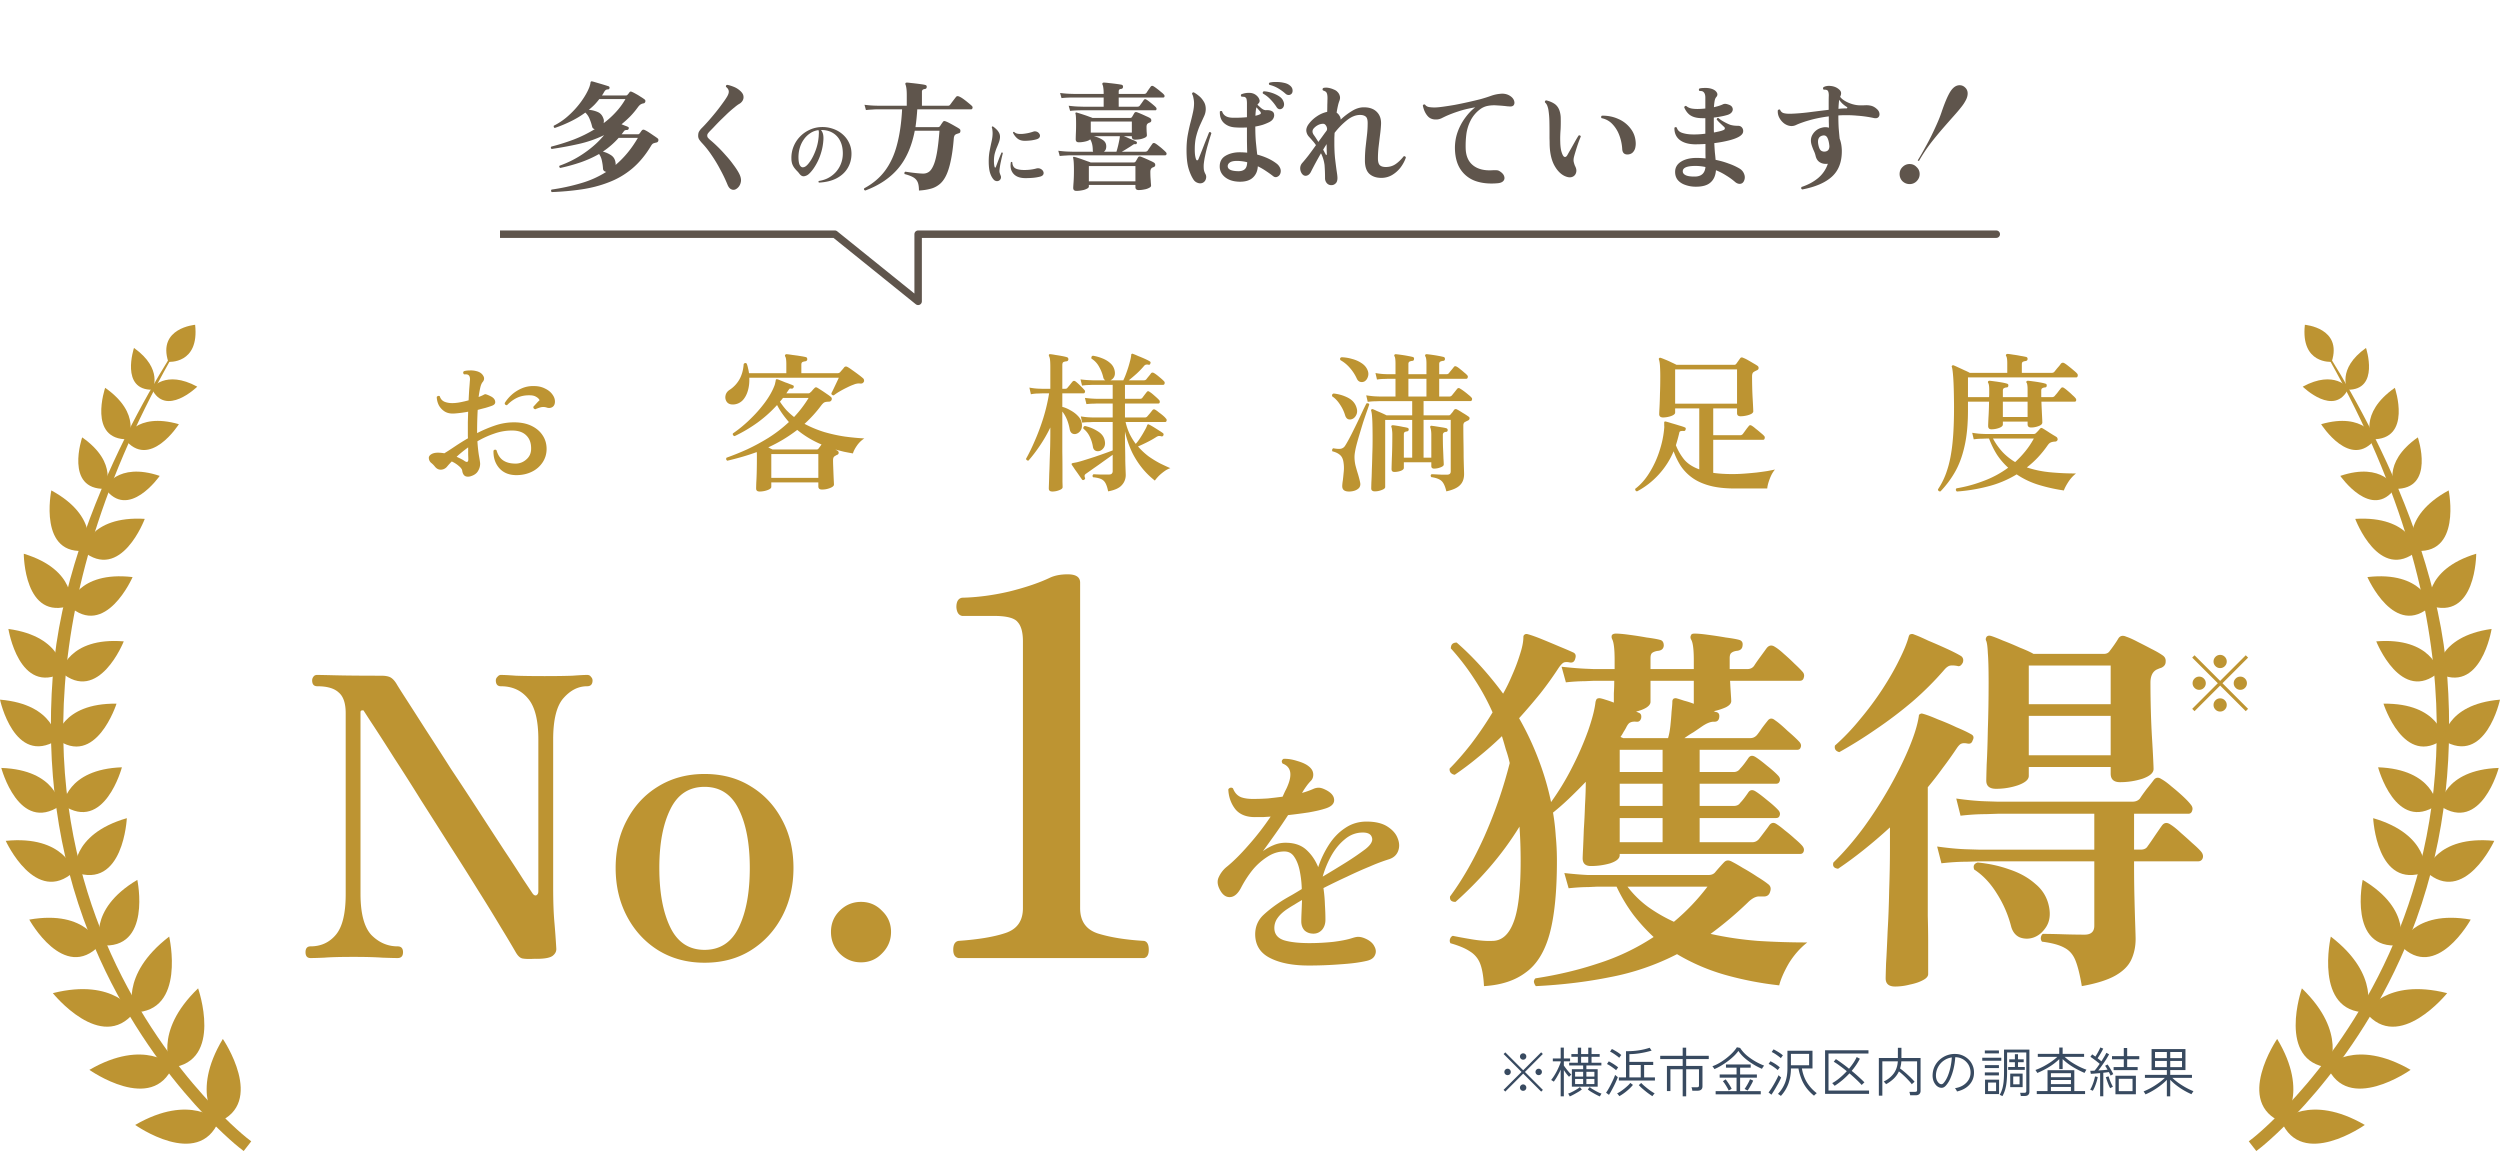 <svg width="335" height="156" fill="none" xmlns="http://www.w3.org/2000/svg"><path d="M73.939 25.74c-.118-.107-.128-.22-.032-.337a27.553 27.553 0 0 0 3.92-.848 13.09 13.09 0 0 0 3.408-1.52.703.703 0 0 1-.288-.128.434.434 0 0 1-.144-.304 6.77 6.77 0 0 0-.144-1.04 2.382 2.382 0 0 0-.384-.928c-.747.427-1.558.795-2.432 1.104a24.21 24.21 0 0 1-2.768.768.243.243 0 0 1-.128-.144.2.2 0 0 1 .032-.16 13.915 13.915 0 0 0 3.36-1.728c1.045-.725 1.914-1.514 2.608-2.368a15.592 15.592 0 0 1-3.392 1.184 48.288 48.288 0 0 1-3.632.672c-.128-.096-.144-.202-.048-.32.97-.245 1.957-.554 2.96-.928a17.398 17.398 0 0 0 2.864-1.408c-.192-.042-.31-.154-.352-.336a6.758 6.758 0 0 0-.336-1.024 2.365 2.365 0 0 0-.576-.864 12.48 12.48 0 0 1-1.968 1.184 17.53 17.53 0 0 1-2.128.88.192.192 0 0 1-.128-.128.25.25 0 0 1 0-.176 8.705 8.705 0 0 0 2.048-1.424 11.786 11.786 0 0 0 1.632-1.824c.458-.64.8-1.232 1.024-1.776.053-.117.096-.24.128-.368a1.74 1.74 0 0 0 .08-.336c0-.042.005-.074.016-.096a.174.174 0 0 1 .032-.064c.032-.053.09-.069.176-.048.064.011.202.048.416.112.213.064.448.134.704.208a35.701 35.701 0 0 1 1.088.336.208.208 0 0 1 .112.272.194.194 0 0 1-.112.128.594.594 0 0 1-.144.016.462.462 0 0 0-.256.096c-.064.043-.14.14-.224.288l-.128.224a8.419 8.419 0 0 1-.144.208h3.184c.117 0 .197-.032.24-.096a1.96 1.96 0 0 0 .144-.16 2.36 2.36 0 0 1 .128-.176c.053-.064.106-.096.16-.096.053 0 .122.022.208.064.128.054.293.14.496.256.202.107.405.23.608.368.213.128.389.246.528.352a.28.28 0 0 1 .112.336c-.043.128-.123.198-.24.208a1.07 1.07 0 0 0-.384.144c-.096.054-.214.171-.352.352-.331.46-.683.88-1.056 1.264-.374.374-.758.72-1.152 1.04.18.075.352.144.512.208.16.054.277.102.352.144.106.043.138.128.096.256a.238.238 0 0 1-.24.16.621.621 0 0 0-.272.048c-.054.032-.134.123-.24.272l-.096.128c-.032.043-.07.086-.112.128h2.176c.106 0 .18-.032.224-.096.053-.053.112-.128.176-.224.064-.096.117-.165.16-.208.096-.106.218-.122.368-.048.149.064.33.166.544.304.213.14.426.283.64.432.213.14.389.262.528.368.117.086.154.203.112.352a.308.308 0 0 1-.256.224 3.1 3.1 0 0 0-.4.112c-.107.043-.22.166-.336.368-.747 1.238-1.595 2.251-2.544 3.04a10.807 10.807 0 0 1-3.104 1.808c-1.12.438-2.32.752-3.6.944-1.28.192-2.624.315-4.032.368Zm8.544-3.633a12.95 12.95 0 0 0 1.568-1.584c.5-.597.976-1.28 1.424-2.048h-2.576a11.181 11.181 0 0 1-2.112 1.84 3.58 3.58 0 0 1 1.136.512c.32.224.506.555.56.992a.655.655 0 0 1 0 .288Zm-1.6-5.6a11.658 11.658 0 0 0 1.616-1.456 9.442 9.442 0 0 0 1.312-1.776h-3.504a8.902 8.902 0 0 1-.656.768 9.1 9.1 0 0 1-.752.672 3.78 3.78 0 0 1 1.216.304c.362.16.613.46.752.896a.67.67 0 0 1 .048.32c0 .096-.011.187-.032.272Zm17.744 8.832a.652.652 0 0 1-.624.032c-.203-.085-.368-.277-.496-.576a19.81 19.81 0 0 0-.976-2.048 18.862 18.862 0 0 0-1.184-1.968 12.359 12.359 0 0 0-1.312-1.648c-.15-.17-.267-.32-.352-.448a.928.928 0 0 1-.128-.496c0-.245.042-.437.128-.576a2.35 2.35 0 0 1 .384-.48c.256-.256.544-.565.864-.928.32-.362.64-.74.96-1.136.32-.394.613-.778.88-1.152.277-.373.496-.693.656-.96.18-.309.256-.565.224-.768-.032-.202-.155-.384-.368-.544-.032-.16.026-.25.176-.272.245.043.528.128.848.256.33.128.629.315.896.56.245.224.384.448.416.672a.91.91 0 0 1-.128.656 1.2 1.2 0 0 1-.448.416c-.182.107-.39.262-.624.464-.3.235-.614.507-.944.816l-.96.928c-.31.31-.592.603-.848.88-.256.267-.464.48-.624.64a3.114 3.114 0 0 0-.192.24.456.456 0 0 0-.08.272c0 .107.032.203.096.288.064.075.16.171.288.288.298.246.629.544.992.896.362.352.725.736 1.088 1.152.373.406.709.816 1.008 1.232.309.406.56.784.752 1.136.277.502.362.94.256 1.312a1.343 1.343 0 0 1-.624.864Zm11.112-.87a.193.193 0 0 1-.06-.11c0-.046.013-.083.04-.11.66-.1 1.23-.326 1.71-.68a3.56 3.56 0 0 0 1.12-1.32c.266-.533.396-1.11.39-1.73-.007-.646-.13-1.2-.37-1.66a2.531 2.531 0 0 0-1.01-1.07c-.434-.253-.95-.376-1.55-.37.146.174.243.377.29.61.046.234.056.497.03.79-.04.54-.13 1.05-.27 1.53a7.397 7.397 0 0 1-1.09 2.3c-.207.28-.4.5-.58.66a1.2 1.2 0 0 1-.65.31c-.22.027-.427-.086-.62-.34a2.96 2.96 0 0 0-.35-.4 4.768 4.768 0 0 1-.34-.4 2.148 2.148 0 0 1-.27-.51 2.338 2.338 0 0 1-.11-.71 4 4 0 0 1 .28-1.6c.2-.5.48-.94.84-1.32a4.21 4.21 0 0 1 1.27-.92c.48-.233.993-.363 1.54-.39a4.268 4.268 0 0 1 1.61.22c.5.167.936.414 1.31.74.38.327.673.714.88 1.16.213.44.32.924.32 1.45 0 .714-.17 1.354-.51 1.92-.334.567-.827 1.024-1.48 1.37-.647.34-1.437.534-2.37.58Zm-1.77-2.19c.146-.1.31-.273.49-.52.186-.246.363-.543.53-.89a7.82 7.82 0 0 0 .45-1.15c.126-.42.21-.85.25-1.29a.26.26 0 0 1 .01-.06c.013-.213.023-.393.03-.54a1.04 1.04 0 0 0-.05-.39 2.48 2.48 0 0 0-1.09.4 3.132 3.132 0 0 0-.87.84c-.247.34-.434.734-.56 1.18-.127.44-.18.914-.16 1.42.02.4.08.687.18.86.1.174.22.267.36.28.146.007.29-.04.43-.14Zm7.97 3.252c-.16-.064-.203-.165-.128-.304 1.152-.618 2.08-1.402 2.784-2.352.714-.96 1.248-2.117 1.6-3.472.362-1.354.592-2.938.688-4.752h-3.376c-.171 0-.39.011-.656.032-.267.011-.539.032-.816.064l-.192-.704c.522.064.976.102 1.36.112l.576.016h3.728V12.78c0-.394-.016-.704-.048-.928-.032-.234-.07-.4-.112-.496a.283.283 0 0 1-.016-.208c.032-.053.096-.08.192-.08.117 0 .288.016.512.048a33.746 33.746 0 0 1 1.456.176c.224.032.389.064.496.096.149.032.213.128.192.288-.011.15-.102.235-.272.256-.246.032-.368.15-.368.352v1.888h3.376c.106 0 .186-.005.24-.016a.368.368 0 0 0 .176-.144c.053-.064.128-.165.224-.304.106-.138.208-.272.304-.4.106-.138.181-.234.224-.288.096-.138.234-.17.416-.096.17.064.373.182.608.352.234.171.458.347.672.528.213.171.368.304.464.4.085.096.106.198.064.304-.032.096-.096.144-.192.144h-7.2a30.118 30.118 0 0 1-.24 2.384h3.008a.323.323 0 0 0 .288-.144c.064-.096.122-.186.176-.272.064-.085.128-.176.192-.272.085-.128.202-.16.352-.096.16.054.357.144.592.272.245.128.485.262.72.4.234.128.421.24.56.336.106.075.149.187.128.336-.011.14-.075.224-.192.256a4.405 4.405 0 0 0-.288.096.574.574 0 0 0-.288.192.952.952 0 0 0-.112.384c-.096 1.206-.235 2.22-.416 3.04-.171.822-.384 1.488-.64 2s-.56.902-.912 1.168a3.06 3.06 0 0 1-1.2.576c-.448.118-.95.192-1.504.224 0-.49-.059-.869-.176-1.136a1.374 1.374 0 0 0-.592-.64c-.278-.16-.662-.304-1.152-.432-.064-.138-.032-.245.096-.32.138.022.357.054.656.096.309.043.629.08.96.112.33.032.597.048.8.048.256 0 .49-.069.704-.208.224-.138.426-.405.608-.8.192-.394.357-.97.496-1.728.138-.768.256-1.77.352-3.008h-3.312c-.406 2.102-1.152 3.792-2.24 5.072-1.088 1.28-2.555 2.262-4.4 2.944Zm17.92-1.322a.53.53 0 0 1-.37.05.595.595 0 0 1-.34-.2c-.207-.226-.37-.533-.49-.92-.114-.386-.17-.893-.17-1.52 0-.52.043-1 .13-1.44.086-.446.173-.863.26-1.25.086-.386.13-.746.13-1.08 0-.133-.01-.273-.03-.42a1.13 1.13 0 0 0-.08-.36c.013-.106.066-.146.16-.12a3.1 3.1 0 0 1 .46.38c.146.14.266.3.36.48.093.18.133.38.12.6a2.29 2.29 0 0 1-.15.67c-.08.22-.174.454-.28.7-.1.24-.19.507-.27.8-.074.294-.11.624-.11.99 0 .34.03.607.09.8.02.067.046.097.08.09.04-.006.07-.036.09-.09.04-.113.093-.256.16-.43.066-.18.136-.363.21-.55.073-.193.143-.373.21-.54.073-.166.13-.3.17-.4.086-.033.146-.01.18.07l-.12.49c-.054.24-.114.514-.18.82-.06.307-.107.6-.14.88-.02.167-.017.307.01.42.026.107.073.24.14.4a.526.526 0 0 1-.23.68Zm3.51-.34c-.5-.006-.904-.103-1.21-.29a1.528 1.528 0 0 1-.64-.77c-.114-.32-.134-.68-.06-1.08.033-.026.066-.036.1-.03.04 0 .07.017.09.05.02.4.163.674.43.82.266.14.663.21 1.19.21.586 0 1.13-.07 1.63-.21a.804.804 0 0 1 .65.12c.14.1.23.217.27.35a.429.429 0 0 1-.04.38c-.074.114-.21.197-.41.25a6.282 6.282 0 0 1-.95.16c-.34.027-.69.04-1.05.04Zm-.01-5c-.414.007-.747-.09-1-.29-.254-.2-.46-.463-.62-.79.006-.046.026-.08.06-.1a.108.108 0 0 1 .1-.01c.106.12.263.2.47.24.206.034.436.04.69.02.26-.026.516-.066.77-.12a6.27 6.27 0 0 0 .66-.19.644.644 0 0 1 .34-.01.66.66 0 0 1 .36.2c.153.167.203.33.15.49-.047.16-.187.277-.42.35-.2.06-.434.11-.7.15a8.466 8.466 0 0 1-.86.06Zm4.644 2.038-.192-.704c.533.064.986.102 1.36.112l.576.016h2.736a.309.309 0 0 1-.048-.16c0-.629-.118-1.13-.352-1.504-.107.118-.315.214-.624.288-.31.075-.608.112-.896.112-.278 0-.416-.133-.416-.4 0-.085.005-.314.016-.688.021-.384.032-.832.032-1.344 0-.81-.027-1.274-.08-1.392-.022-.074-.011-.122.032-.144.032-.032.08-.037.144-.016a44.68 44.68 0 0 1 1.056.336c.224.075.432.15.624.224.192.064.33.118.416.16h5.04c.128 0 .218-.048.272-.144l.144-.24c.064-.117.117-.208.16-.272.064-.117.176-.154.336-.112.149.054.336.128.56.224.224.096.448.198.672.304.224.096.4.182.528.256a.358.358 0 0 1 .176.32c0 .14-.075.235-.224.288l-.096.032a.2.2 0 0 0-.08.048.413.413 0 0 0-.192.192.954.954 0 0 0-.048.352c0 .15.005.352.016.608.021.246.032.406.032.48 0 .118-.086.22-.256.304a2.68 2.68 0 0 1-.624.208 4.206 4.206 0 0 1-.72.064c-.278 0-.416-.133-.416-.4v-.064h-1.088c.192.064.4.15.624.256l.656.272c.202.086.346.155.432.208.053.032.069.091.048.176-.022.107-.075.16-.16.16a.668.668 0 0 0-.208 0 .58.58 0 0 0-.176.096c-.203.14-.443.294-.72.464-.267.171-.518.32-.752.448h3.104c.17 0 .293-.053.368-.16a42.341 42.341 0 0 1 .608-.88c.096-.138.224-.165.384-.08.138.075.304.192.496.352.202.15.389.304.56.464.181.16.314.288.4.384.074.086.096.176.064.272-.032.086-.091.128-.176.128h-12.64c-.171 0-.395.011-.672.032-.267.011-.539.032-.816.064Zm2.24 4.672c-.288 0-.432-.133-.432-.4 0-.085.016-.346.048-.784.032-.437.048-.965.048-1.584 0-.874-.038-1.424-.112-1.648-.022-.053-.011-.09.032-.112.021-.042.058-.053.112-.032.106.022.261.064.464.128.202.064.421.14.656.224.245.086.464.166.656.24.202.064.346.118.432.16h5.776a.302.302 0 0 0 .272-.16l.144-.24c.064-.117.117-.208.16-.272.064-.117.181-.154.352-.112.149.054.336.128.56.224.224.096.448.198.672.304.224.096.405.187.544.272a.358.358 0 0 1 .176.32c0 .14-.075.235-.224.288a1.262 1.262 0 0 1-.16.064c-.182.096-.272.288-.272.576 0 .203.005.438.016.704.021.267.037.507.048.72.021.224.032.363.032.416 0 .118-.091.22-.272.304a1.966 1.966 0 0 1-.64.208c-.256.054-.507.08-.752.08-.288 0-.432-.133-.432-.4v-.288h-6.24v.208c0 .118-.091.22-.272.304a1.966 1.966 0 0 1-.64.208c-.256.054-.507.08-.752.08Zm-.848-10.72-.192-.688c.522.064.976.102 1.36.112l.576.016h2.752v-1.232h-4.176c-.171 0-.39.006-.656.016-.267.011-.539.032-.816.064l-.192-.688c.522.064.976.102 1.36.112l.576.016h3.904v-.064c0-.309-.016-.56-.048-.752-.022-.192-.054-.325-.096-.4-.043-.096-.048-.165-.016-.208.032-.064.09-.096.176-.096.16 0 .4.022.72.064.32.032.64.07.96.112.32.043.554.08.704.112.149.043.213.144.192.304-.011.15-.096.235-.256.256-.214.011-.32.123-.32.336v.336h3.376c.17 0 .288-.053.352-.16.053-.085.144-.224.272-.416l.288-.4c.096-.117.213-.138.352-.064.117.064.272.171.464.32.202.15.394.304.576.464a2.4 2.4 0 0 1 .4.368c.064.086.08.171.048.256-.022.075-.075.112-.16.112h-5.968V14.3h2.48c.17 0 .288-.053.352-.16l.272-.368c.117-.17.202-.293.256-.368.085-.128.197-.149.336-.064.117.064.261.166.432.304.181.14.352.278.512.416.17.14.293.256.368.352.064.086.08.171.048.256-.022.075-.07.112-.144.112h-9.952c-.171 0-.39.006-.656.016-.267.011-.539.032-.816.064Zm2.512 9.44h6.24v-2.048h-6.24V24.3Zm.256-6.528h5.504v-1.488h-5.504v1.488Zm1.76 2.56h1.68c.074-.224.154-.517.24-.88.085-.373.149-.688.192-.944a.797.797 0 0 0 .016-.144c0-.042.005-.08.016-.112h-3.504c.416.096.789.246 1.12.448.33.192.512.448.544.768a1.2 1.2 0 0 1-.048.528.737.737 0 0 1-.256.336Zm18.048 4.016c-.758-.032-1.371-.24-1.84-.624-.47-.394-.699-.88-.688-1.456.01-.597.245-1.045.704-1.344.469-.298 1.04-.469 1.712-.512.416-.01.837.006 1.264.048a206.88 206.88 0 0 1-.032-1.552v-1.824c-.278.011-.555.016-.832.016-.278 0-.544-.01-.8-.032-.587-.042-1.072-.24-1.456-.592-.384-.362-.566-.869-.544-1.52.042-.053.09-.08.144-.08a.173.173 0 0 1 .16.048c.16.523.586.806 1.28.848a16.604 16.604 0 0 0 2.048-.064v-1.776a3 3 0 0 0-.048-.624.402.402 0 0 0-.208-.288c-.043-.032-.112-.048-.208-.048a2.068 2.068 0 0 0-.256-.016.312.312 0 0 1-.096-.16c0-.064.021-.117.064-.16a2.696 2.696 0 0 1 1.04-.192c.384 0 .709.112.976.336.202.171.336.358.4.56a.446.446 0 0 1-.112.512.752.752 0 0 0-.144.192c.149.14.33.3.544.48.224.171.426.251.608.24.16-.01.304-.005.432.016.138.022.261.064.368.128a.5.5 0 0 1 .272.384c.042.182.01.374-.096.576-.096.192-.278.358-.544.496a6.87 6.87 0 0 1-.896.368 7.63 7.63 0 0 1-.976.224c0 .78.026 1.483.08 2.112.064.62.122 1.168.176 1.648 1.045.278 1.909.678 2.592 1.2.213.16.373.363.48.608a.97.97 0 0 1 .016.752.731.731 0 0 1-.4.416c-.182.086-.363.06-.544-.08a14.023 14.023 0 0 0-.96-.688 8.623 8.623 0 0 0-1.104-.64c-.032.651-.267 1.168-.704 1.552-.427.374-1.051.544-1.872.512Zm-4.8.144c-.203.096-.427.102-.672.016a1.072 1.072 0 0 1-.576-.448c-.267-.405-.491-.917-.672-1.536-.171-.618-.256-1.424-.256-2.416 0-.682.048-1.317.144-1.904.106-.586.224-1.136.352-1.648.138-.512.256-.992.352-1.44.106-.448.16-.874.16-1.28a3.27 3.27 0 0 0-.08-.688c-.043-.256-.107-.442-.192-.56.021-.16.101-.229.24-.208.202.107.426.262.672.464.245.192.458.438.64.736.192.288.288.64.288 1.056a2.3 2.3 0 0 1-.224.944c-.15.331-.32.704-.512 1.12a9.326 9.326 0 0 0-.512 1.44c-.15.534-.224 1.163-.224 1.888 0 .331.016.603.048.816.032.203.074.374.128.512.042.096.096.14.16.128.074-.02.128-.074.16-.16l.32-.8c.128-.32.261-.66.4-1.024.138-.362.272-.698.4-1.008.128-.32.229-.576.304-.768.138-.053.24-.01.304.128l-.24.752-.32 1.104c-.107.395-.203.8-.288 1.216a9.856 9.856 0 0 0-.176 1.12c-.011.246-.006.47.016.672.032.203.101.4.208.592a.826.826 0 0 1 .064.672.776.776 0 0 1-.416.512Zm10.576-9.92a.494.494 0 0 1-.368.048.6.6 0 0 1-.32-.272 6.398 6.398 0 0 0-.8-1.008 4.055 4.055 0 0 0-1.024-.8c-.032-.064-.038-.122-.016-.176a.247.247 0 0 1 .128-.128c.309.011.634.07.976.176.352.107.672.246.96.416.288.171.49.363.608.576.149.267.202.507.16.72-.043.214-.144.363-.304.448Zm-5.856 8.368c.373.011.666-.069.88-.24.224-.18.341-.5.352-.96a5.668 5.668 0 0 0-1.376-.176c-.438 0-.752.07-.944.208-.182.128-.278.283-.288.464-.022.448.437.683 1.376.704Zm7.152-10.352a.536.536 0 0 1-.368.144.618.618 0 0 1-.4-.16 6.32 6.32 0 0 0-1.008-.736 4.119 4.119 0 0 0-1.168-.464c-.096-.128-.086-.229.032-.304.277-.064.586-.09.928-.08.341 0 .672.038.992.112.32.064.576.176.768.336.234.171.362.38.384.624.021.235-.032.411-.16.528Zm-4.816 2.928c.128-.032.245-.064.352-.096.117-.042.218-.085.304-.128.053-.032.074-.08.064-.144a.26.26 0 0 0-.048-.16 7.037 7.037 0 0 0-.224-.256 4.855 4.855 0 0 0-.32-.352 4.408 4.408 0 0 0-.08.48 8.25 8.25 0 0 0-.048.656Zm10.176 9.296a.774.774 0 0 1-.624-.288.995.995 0 0 1-.224-.656 22.71 22.71 0 0 0-.064-1.744 4.92 4.92 0 0 0-.48-1.584 46.97 46.97 0 0 0-1.344 2.48c-.15.3-.352.475-.608.528-.246.043-.454-.058-.624-.304a1.263 1.263 0 0 1-.208-.704c0-.266.101-.512.304-.736.245-.277.517-.608.816-.992.298-.394.629-.848.992-1.36a4.28 4.28 0 0 0-.464-.592c-.16-.192-.32-.373-.48-.544a1.349 1.349 0 0 1-.352-.8c-.011-.298.101-.602.336-.912a4.41 4.41 0 0 1 1.072-1.008 3.93 3.93 0 0 1 1.392-.608c.01-.34.016-.645.016-.912.01-.266.016-.469.016-.608.032-.554-.016-.917-.144-1.088a.445.445 0 0 0-.208-.16.949.949 0 0 0-.24-.096c-.096-.128-.08-.24.048-.336.202-.053.426-.058.672-.016.245.043.474.112.688.208.224.086.389.187.496.304.17.16.282.342.336.544.064.192.053.411-.032.656a4.498 4.498 0 0 0-.208.688c-.064.278-.123.587-.176.928.16.107.288.246.384.416.106.16.16.331.16.512a8.84 8.84 0 0 1 1.536-1.168c.522-.32 1.045-.48 1.568-.48.757 0 1.338.208 1.744.624.405.406.592.955.56 1.648-.022.47-.07.971-.144 1.504l-.192 1.6c-.054.523-.08 1.014-.08 1.472 0 .427.08.726.24.896.17.171.442.256.816.256.48 0 .906-.122 1.28-.368.384-.256.757-.613 1.12-1.072.149-.032.245.027.288.176a4.812 4.812 0 0 1-.736 1.36c-.32.406-.699.736-1.136.992a2.808 2.808 0 0 1-1.424.368c-.662 0-1.195-.18-1.6-.544-.395-.373-.592-.97-.592-1.792 0-.544.026-1.104.08-1.68.064-.576.128-1.14.192-1.696a13.7 13.7 0 0 0 .096-1.568c.01-.469-.075-.778-.256-.928-.182-.149-.438-.224-.768-.224-.566 0-1.142.23-1.728.688a9.835 9.835 0 0 0-1.68 1.712l-.032.688v.72c0 .726.032 1.403.096 2.032.074.63.144 1.174.208 1.632.074.448.112.774.112.976 0 .331-.08.571-.24.72a.786.786 0 0 1-.576.24Zm-1.744-5.792c.17-.234.346-.474.528-.72.181-.256.373-.517.576-.784a.514.514 0 0 0 .048-.384.82.82 0 0 0-.192-.384.413.413 0 0 0-.368-.16c-.246.011-.48.08-.704.208a1.955 1.955 0 0 0-.496.4c-.246.278-.23.598.048.96.138.192.325.48.56.864Zm.992 1.68c.021.064.048.091.08.08.032-.02.053-.064.064-.128 0-.085-.006-.26-.016-.528 0-.266-.006-.538-.016-.816a8.061 8.061 0 0 1-.24.384c-.075.128-.15.251-.224.368.085.14.154.267.208.384.064.107.112.192.144.256Zm23.024 3.856c-1.078.096-2.038.006-2.88-.272a3.992 3.992 0 0 1-2.016-1.488c-.502-.704-.774-1.626-.816-2.768-.022-.8.09-1.557.336-2.272a7.375 7.375 0 0 1 1.024-1.952c.426-.586.88-1.06 1.36-1.424-.918.16-1.686.347-2.304.56a15.99 15.99 0 0 0-1.632.624c-.224.107-.422.203-.592.288a1.906 1.906 0 0 1-.464.144c-.598.075-1.056-.069-1.376-.432-.32-.362-.539-.837-.656-1.424.074-.149.176-.186.304-.112.117.171.298.278.544.32.256.043.554.06.896.048.266-.01.624-.048 1.072-.112.458-.064.965-.144 1.52-.24a61.034 61.034 0 0 0 3.376-.752 20.539 20.539 0 0 0 1.424-.448 4.886 4.886 0 0 1 1.232-.272c.448-.053.848.016 1.2.208.309.171.517.38.624.624.106.246.112.46.016.64-.096.171-.294.246-.592.224a1.701 1.701 0 0 0-.24-.016c-.086-.01-.171-.02-.256-.032-.395-.042-.8-.074-1.216-.096a4.51 4.51 0 0 0-1.2.064 2.48 2.48 0 0 0-1.04.464 4.31 4.31 0 0 0-1.248 1.472 5.698 5.698 0 0 0-.576 1.808 12.376 12.376 0 0 0-.096 2.016c.042 1.003.384 1.75 1.024 2.24.64.491 1.509.7 2.608.624.149-.01.304-.01.464 0 .17 0 .32.043.448.128.33.203.533.427.608.672.085.235.053.443-.096.624-.15.182-.411.288-.784.32Zm8.912-1.008c-.534-.277-.987-.773-1.36-1.488-.363-.725-.555-1.642-.576-2.752 0-.266-.006-.522-.016-.768v-.72c0-.576-.006-1.104-.016-1.584-.011-.48-.048-.938-.112-1.376a2.848 2.848 0 0 0-.16-.656 1.128 1.128 0 0 0-.32-.48c-.032-.16.026-.25.176-.272.437.107.805.262 1.104.464.298.203.517.496.656.88a3.4 3.4 0 0 1 .176 1.136c.01.416.005.875-.016 1.376-.022.267-.038.544-.048.832-.011.288-.011.587 0 .896.01.438.048.806.112 1.104.074.288.154.512.24.672.085.15.181.224.288.224.106 0 .208-.08.304-.24.117-.213.272-.485.464-.816l.576-1.024c.192-.34.352-.608.48-.8.149-.053.245-.005.288.144a10.88 10.88 0 0 0-.32.816c-.118.331-.23.672-.336 1.024-.107.342-.192.635-.256.88-.064.267-.075.496-.032.688.042.182.096.352.16.512.192.352.24.667.144.944a.822.822 0 0 1-.56.56c-.288.086-.635.027-1.04-.176Zm8.576-2.848c-.491.032-.752-.208-.784-.72a6.232 6.232 0 0 0-.4-1.872 4.309 4.309 0 0 0-.928-1.488 2.663 2.663 0 0 0-1.44-.784c-.096-.128-.08-.24.048-.336.8-.01 1.536.14 2.208.448a4.056 4.056 0 0 1 1.632 1.28c.426.544.656 1.184.688 1.92.01.214-.011.438-.064.672-.054.224-.16.422-.32.592-.15.16-.363.256-.64.288Zm9.088 4.32c-.491 0-.95-.074-1.376-.224-.427-.138-.768-.352-1.024-.64-.256-.298-.384-.672-.384-1.12 0-.586.266-1.045.8-1.376.533-.33 1.221-.496 2.064-.496a10.957 10.957 0 0 1 1.216.064 20.806 20.806 0 0 1-.016-.88v-1.056a21.92 21.92 0 0 1-1.424.048c-.886-.02-1.568-.224-2.048-.608-.47-.384-.699-.917-.688-1.6.096-.117.202-.128.32-.032.096.331.32.56.672.688.362.128.789.203 1.28.224.597.022 1.221-.01 1.872-.096v-2.08h-.416a4.13 4.13 0 0 1-.384-.016c-.523-.042-.95-.18-1.28-.416-.32-.245-.571-.586-.752-1.024a.256.256 0 0 1 .112-.16.172.172 0 0 1 .16-.016c.16.14.352.24.576.304.224.064.538.096.944.096a9.496 9.496 0 0 0 1.04-.064v-1.472c0-.384-.102-.645-.304-.784a.431.431 0 0 0-.224-.08 2.068 2.068 0 0 0-.256-.016.195.195 0 0 1-.08-.16c0-.064.021-.117.064-.16.16-.053.405-.08.736-.08.33-.01.629.027.896.112.341.107.576.272.704.496.128.214.101.422-.08.624-.096.107-.166.272-.208.496a6.863 6.863 0 0 0-.096.848c.512-.117.901-.24 1.168-.368a.752.752 0 0 1 .384-.08c.128.011.288.054.48.128.234.086.384.22.448.4.074.171.058.347-.048.528-.107.182-.299.32-.576.416a7.656 7.656 0 0 1-.848.208c-.32.064-.662.118-1.024.16v1.376c0 .214.005.422.016.624.277-.053.528-.106.752-.16.224-.053.405-.112.544-.176.096-.042.149-.1.16-.176.021-.085-.011-.165-.096-.24-.15-.138-.326-.304-.528-.496a4.413 4.413 0 0 1-.464-.496.28.28 0 0 1 .08-.16c.042-.053.09-.069.144-.048.181.171.437.347.768.528.33.182.613.315.848.4.149.043.309.075.48.096.181.022.368.032.56.032.224 0 .4.086.528.256.128.171.17.368.128.592-.043.214-.214.411-.512.592-.342.203-.816.38-1.424.528-.598.15-1.238.267-1.92.352.021.46.048.88.08 1.264.042.374.074.7.096.976.629.128 1.21.294 1.744.496a8.22 8.22 0 0 1 1.44.656c.309.182.522.432.64.752.128.32.117.635-.032.944-.118.235-.294.358-.528.368-.224.011-.443-.074-.656-.256a8.507 8.507 0 0 0-1.168-.848 8.183 8.183 0 0 0-1.392-.72c-.054.715-.294 1.26-.72 1.632-.416.384-1.072.576-1.968.576Zm-.08-1.36c.832-.032 1.285-.458 1.36-1.28a6.398 6.398 0 0 0-1.344-.144c-1.131 0-1.696.24-1.696.72 0 .224.133.4.4.528.266.128.693.187 1.28.176Zm14.336 1.728c-.16-.074-.192-.186-.096-.336.853-.277 1.589-.672 2.208-1.184a4.26 4.26 0 0 0 1.312-1.92h-.032c-.395.043-.736-.02-1.024-.192-.288-.17-.48-.448-.576-.832a3.298 3.298 0 0 0-.24-.704 6.76 6.76 0 0 1-.288-.752c-.182-.565-.134-1.06.144-1.488a1.96 1.96 0 0 1 1.2-.864c.33-.096.65-.096.96 0 0-.288-.006-.565-.016-.832v-.688a18.27 18.27 0 0 0-2.096.384c-.587.15-1.083.3-1.488.448-.31.107-.576.214-.8.32a1.43 1.43 0 0 1-.576.144c-.331 0-.651-.1-.96-.304a2.294 2.294 0 0 1-.704-.8 1.76 1.76 0 0 1-.208-.992.191.191 0 0 1 .144-.112c.064-.02.117-.016.16.016a.72.72 0 0 0 .496.464c.245.064.565.091.96.08a27.614 27.614 0 0 0 2.352-.192c.906-.117 1.808-.229 2.704-.336v-1.024c0-.32.005-.618.016-.896 0-.405-.08-.645-.24-.72a.799.799 0 0 0-.432-.048c-.118-.106-.134-.218-.048-.336.245-.149.554-.208.928-.176.384.032.709.14.976.32.266.182.416.358.448.528.042.16.005.363-.112.608.128.192.346.38.656.56.309.182.645.326 1.008.432.266.075.528.123.784.144.266.011.554.011.864 0 .298-.02.576 0 .832.064.266.064.517.203.752.416.213.182.336.384.368.608.032.214-.016.384-.144.512s-.326.166-.592.112a16.168 16.168 0 0 0-2.256-.32 16.409 16.409 0 0 0-2.512-.032c0 .651.016 1.232.048 1.744.042.512.085.971.128 1.376.17.427.266.934.288 1.52.032 1.526-.4 2.704-1.296 3.536-.886.822-2.219 1.403-4 1.744Zm3.12-5.088c.341-.064.512-.304.512-.72-.043-.469-.128-.832-.256-1.088-.128-.266-.326-.378-.592-.336-.576.096-.784.523-.624 1.28.085.406.213.662.384.768a.781.781 0 0 0 .576.096Zm1.728-5.712a9.34 9.34 0 0 1 1.088-.064c.064-.01.096-.037.096-.08.01-.042-.022-.085-.096-.128a4.012 4.012 0 0 1-.528-.4 3.236 3.236 0 0 1-.464-.544 12.05 12.05 0 0 0-.096 1.216Zm10.616 6.912c.336-.544.664-1.112.984-1.704.336-.592.64-1.168.912-1.728s.52-1.096.744-1.608c.224-.512.4-.96.528-1.344.448-1.328.848-2.272 1.2-2.832.368-.576.784-.864 1.248-.864.288 0 .536.104.744.312.224.208.336.472.336.792 0 .272-.072.552-.216.84a5.243 5.243 0 0 1-.6.936c-.272.352-.616.76-1.032 1.224-.4.448-.872.984-1.416 1.608a50.03 50.03 0 0 0-1.68 2.04 22.258 22.258 0 0 0-1.584 2.4l-.168-.072Zm-1.08.48c.368 0 .68.136.936.408.272.256.408.568.408.936 0 .368-.136.688-.408.96a1.274 1.274 0 0 1-.936.384c-.368 0-.688-.128-.96-.384a1.355 1.355 0 0 1-.384-.96c0-.368.128-.68.384-.936.272-.272.592-.408.96-.408Z" fill="#5F554C"/><g clip-path="url(#a)"><path d="M66.5 31.38h45.367l11.164 9v-9H267.5" stroke="#5F554C" stroke-linecap="round" stroke-linejoin="round"/></g><g clip-path="url(#b)" fill="#BD9432"><path d="M29.312 150.221s-3.777-3.776-11.197.521c0 0 8.463 5.989 11.197-.521Zm-6.137-7.38s-3.776-3.777-11.197.52c0 0 8.463 5.99 11.197-.52Zm-5.185-7.184s-2.594-4.668-10.91-2.576c0 0 6.49 8.084 10.91 2.576Zm-8.055-18.866s-1.287-4.904-9.166-4.117c0 0 4.013 8.79 9.166 4.117Zm3.433 9.862s-1.646-4.795-9.445-3.426c0 0 4.655 8.469 9.445 3.426ZM7.623 99.2S7.435 94.381 0 93.752c0 0 1.914 8.933 7.623 5.446Zm.823-9.076s.068-4.822-7.321-5.846c0 0 1.435 9.022 7.32 5.846ZM9.5 81.12s.824-4.75-6.313-6.92c0 0 0 9.134 6.313 6.92Zm2.166-7.353s1.766-4.487-4.788-8.052c0 0-1.84 8.947 4.788 8.052Zm10.889-25.28s4.177.355 3.593-4.965c0 0-5.075.421-3.593 4.965ZM8.052 107.973s-.421-4.803-7.877-5.071c0 0 2.343 8.829 7.877 5.071Z"/><path d="M29.146 150.404s-3.709-3.842.715-11.187c0 0 5.841 8.566-.715 11.187Zm-6.19-7.347s-2.588-4.67 3.59-10.618c0 0 3.423 9.786-3.59 10.618Zm-5.034-7.4s-2.052-4.93 4.749-10.154c0 0 2.312 10.106-4.75 10.154Zm-7.897-18.786s-.634-5.03 6.97-7.236c0 0-.448 9.653-6.97 7.236Zm3.455 9.792s-1.882-4.708 4.92-8.76c0 0 2 9.455-4.92 8.76ZM7.502 98.976s.652-4.777 8.112-4.685c0 0-2.768 8.706-8.112 4.685Zm.664-8.916s.98-4.72 8.416-4.116c0 0-3.358 8.495-8.416 4.116Zm1.048-8.907s1.141-4.684 8.553-3.825c0 0-3.649 8.374-8.553 3.825Zm1.854-7.34s.884-4.74 8.33-4.284c0 0-3.188 8.56-8.33 4.284Zm3.006-8.305s1.881-3.435-3.063-6.9c0 0-2.393 7.005 3.063 6.9Z"/><path d="M14.027 65.394s1.65-3.552 7.373-1.624c0 0-4.223 6.08-7.373 1.624Zm3.127-6.528s1.882-3.435-3.063-6.9c0 0-2.392 7.005 3.063 6.9Z"/><path d="M16.673 58.788s1.493-3.621 7.295-1.946c0 0-3.952 6.26-7.295 1.946Zm3.764-6.561s1.492-2.775-2.482-5.604c0 0-1.885 5.666 2.482 5.604Z"/><path d="M20.309 52.043s1.838-2.558 6.125-.23c0 0-4.262 4.182-6.125.23ZM8.46 107.888s.42-4.802 7.876-5.071c0 0-2.343 8.829-7.877 5.071Z"/><path d="M7.063 90.718c-.89 12.038.614 23.618 4.899 34.454 7.295 18.452 19.916 28.459 20.043 28.558l.649.507 1.013-1.298-.649-.507c-.124-.097-12.437-9.878-19.555-27.942C6.9 107.835 3.538 80.502 24.79 44.868l.422-.706S8.807 67.149 7.063 90.72v-.002Z"/></g><path d="M63.098 63.81c-.298.095-.555.088-.772-.02-.204-.122-.332-.353-.387-.691-.013-.19-.155-.4-.426-.63a3.906 3.906 0 0 0-.976-.631 8.95 8.95 0 0 0-.651.712 1.09 1.09 0 0 1-.793.386c-.312.013-.583-.122-.813-.407a3.244 3.244 0 0 0-.529-.528.886.886 0 0 1-.284-.57c-.028-.216.074-.4.305-.549.23-.149.535-.223.914-.223a5.044 5.044 0 0 1 .854.081c.38-.23.84-.529 1.383-.895a32.184 32.184 0 0 1 1.789-1.118 3.906 3.906 0 0 1-.02-.386v-1.789l.04-1.383c-.637.122-1.267.204-1.89.244-.488.027-.902-.06-1.24-.264a2.333 2.333 0 0 1-.794-.834 2.678 2.678 0 0 1-.284-1.118.302.302 0 0 1 .203-.142c.081-.014.15 0 .203.04.109.366.333.617.671.753.353.135.766.19 1.24.162a6.19 6.19 0 0 0 .915-.122c.34-.067.685-.149 1.037-.244.028-.555.055-1.057.082-1.504.04-.447.067-.793.081-1.037.054-.407.007-.678-.142-.813a.46.46 0 0 0-.285-.122 1.468 1.468 0 0 0-.346 0c-.149-.15-.155-.292-.02-.427.23-.068.495-.102.793-.102.298-.013.576.014.834.081.433.095.745.292.935.59.203.298.19.59-.04.874-.136.15-.245.4-.326.753-.081.352-.156.772-.224 1.26.15-.054.285-.108.407-.163.122-.054.23-.108.325-.162a.344.344 0 0 1 .305-.02c.122.04.271.101.447.183l.122.06c.366.177.57.407.61.692.055.27-.094.467-.447.59-.257.094-.549.19-.874.284-.326.081-.664.17-1.017.264a52.525 52.525 0 0 0-.081 2.908v.203a17.224 17.224 0 0 1 2.399-1.017 7.877 7.877 0 0 1 2.541-.426c.909 0 1.688.155 2.338.467.651.312 1.153.739 1.505 1.281.352.529.529 1.132.529 1.81 0 .677-.183 1.287-.55 1.83a3.587 3.587 0 0 1-1.443 1.24c-.61.298-1.294.447-2.053.447-.963 0-1.722-.305-2.277-.915-.556-.624-.82-1.41-.793-2.359.122-.162.257-.182.406-.06.176.623.475 1.077.895 1.362.42.284.976.427 1.667.427a2.11 2.11 0 0 0 1.423-.55c.434-.365.65-.846.65-1.443.014-.759-.202-1.355-.65-1.789-.434-.434-1.07-.65-1.91-.65-.828 0-1.634.142-2.42.426a12.17 12.17 0 0 0-2.216 1.017c.054.813.128 1.484.223 2.013.095.528.142.86.142.996 0 .339-.094.664-.284.976-.176.312-.495.542-.956.691Zm8.62-8.966a.51.51 0 0 1-.203-.122.32.32 0 0 1-.04-.224l.427-.467c.149-.163.284-.298.406-.407a1.073 1.073 0 0 0-.427-.427c-.203-.135-.46-.21-.772-.224-.664-.027-1.254.075-1.769.306-.502.23-.97.569-1.403 1.016-.203 0-.305-.095-.305-.285a4.9 4.9 0 0 1 .895-1.077c.38-.353.827-.644 1.342-.874a3.818 3.818 0 0 1 1.667-.326c.57 0 1.064.109 1.484.326.434.203.766.467.996.793.244.325.36.664.346 1.016-.014.325-.136.556-.366.691a.863.863 0 0 1-.712.061 1.473 1.473 0 0 0-.833-.04 5.267 5.267 0 0 0-.732.264Zm-9.433 6.953c.312.19.468.109.468-.244 0-.135-.007-.338-.02-.61v-.996c-.61.447-1.126.868-1.546 1.26.204.096.4.19.59.285.19.095.359.197.508.305Zm39.504 4.067c-.312 0-.468-.136-.468-.407 0-.095.007-.36.021-.793.027-.42.047-.922.061-1.505.013-.582.02-1.145.02-1.687v-.508c0-.15-.007-.278-.02-.387-.665.244-1.329.461-1.993.651-.664.19-1.315.36-1.952.508-.162-.108-.196-.244-.101-.406a35.965 35.965 0 0 0 2.765-1.118c.962-.448 1.924-.97 2.887-1.566a18.252 18.252 0 0 0 2.704-2.094 13.56 13.56 0 0 1-.854-1.078 9.793 9.793 0 0 1-.732-1.2 17.344 17.344 0 0 1-2.602 2.339 19.722 19.722 0 0 1-3.09 1.83c-.204-.068-.279-.19-.224-.366a16.977 16.977 0 0 0 2.317-1.911 17.69 17.69 0 0 0 1.973-2.237c.569-.773.989-1.511 1.26-2.216a1.89 1.89 0 0 0 .122-.427c.027-.108.048-.203.061-.285 0-.067.02-.122.061-.162.054-.041.122-.041.203 0 .068.013.197.06.387.142.203.081.42.17.65.264.244.082.461.163.651.244.19.068.305.116.346.143a.145.145 0 0 1 .122.122.234.234 0 0 1-.021.162c-.068.122-.156.177-.264.163-.136-.027-.231-.02-.285.02a2.1 2.1 0 0 0-.203.285l-.122.163a1.038 1.038 0 0 1-.102.162h2.948c.109 0 .197-.04.265-.122a.932.932 0 0 0 .162-.142l.244-.285.163-.162c.108-.122.244-.13.407-.02a20.787 20.787 0 0 1 1.24.813c.23.149.413.284.549.406.122.109.149.244.081.407-.068.149-.197.223-.386.223-.258 0-.454.034-.59.102-.122.068-.264.21-.427.427a16.915 16.915 0 0 1-2.216 2.44c.84.447 1.721.813 2.643 1.098.935.27 1.864.474 2.786.61.921.122 1.782.203 2.582.244a3.58 3.58 0 0 0-.997.976c-.271.393-.447.738-.528 1.036a57 57 0 0 1-1.179-.223 37.173 37.173 0 0 1-1.18-.305 1.3 1.3 0 0 1 .143.081c.054.027.101.054.142.081a.32.32 0 0 1 .163.285c0 .122-.075.217-.224.285a.447.447 0 0 0-.142.06 12.92 12.92 0 0 0-.122.082c-.177.081-.265.264-.265.549 0 .244.007.542.021.895l.04 1.037c.014.338.027.636.041.894.014.258.02.407.02.447 0 .177-.176.332-.528.468a2.876 2.876 0 0 1-1.078.203c-.325 0-.488-.142-.488-.427v-.528h-6.303v.59c0 .175-.176.325-.528.447a3.043 3.043 0 0 1-1.037.183Zm-3.416-11.67c-.434.04-.752-.062-.955-.306a1.05 1.05 0 0 1-.204-.853c.055-.326.238-.59.55-.793a4.089 4.089 0 0 0 1.32-1.403c.326-.583.516-1.268.57-2.054.122-.162.258-.183.407-.06.081.216.142.433.183.65.054.203.095.413.122.63h5.001v-1.2c0-.542-.047-.88-.142-1.016-.054-.108-.054-.19 0-.244a.202.202 0 0 1 .203-.081c.176.013.434.047.773.101.339.041.678.088 1.016.143.339.054.59.101.753.142.135.027.203.129.203.305-.014.149-.108.237-.285.264a1.05 1.05 0 0 0-.366.102c-.094.054-.142.17-.142.346v1.138h4.88c.122 0 .23-.047.325-.142a7.46 7.46 0 0 1 .264-.305c.122-.136.21-.244.265-.325.122-.136.271-.156.447-.061.176.094.393.237.65.427.272.19.543.386.814.59.271.202.481.372.63.507a.354.354 0 0 1 .122.244.257.257 0 0 1-.041.244c-.095.177-.264.244-.508.204a1.326 1.326 0 0 0-.407.02 1.627 1.627 0 0 0-.406.122c-.244.081-.542.21-.895.386a13.86 13.86 0 0 0-.996.529 6.65 6.65 0 0 0-.793.529c-.217 0-.325-.095-.325-.285.067-.122.169-.325.305-.61l.406-.854c.136-.285.231-.488.285-.61h-11.996c.028.61-.033 1.18-.183 1.708-.149.529-.38.962-.69 1.301a1.856 1.856 0 0 1-1.16.57Zm4.981 9.84h6.303v-3.192h-6.303v3.192Zm.163-3.802h5.896c.136 0 .231-.048.285-.142.054-.068.115-.15.183-.245.081-.108.149-.203.203-.284a13.13 13.13 0 0 1-3.253-1.952c-.623.474-1.26.908-1.911 1.301a20.89 20.89 0 0 1-1.972 1.037c.108.054.21.109.305.163.095.04.183.081.264.122Zm2.887-4.351a15.19 15.19 0 0 0 1.952-2.562h-3.436c-.054.081-.122.17-.203.264l-.204.244c.258.394.543.766.854 1.119.326.339.671.65 1.037.935Zm42.086 9.962c-.095-.488-.217-.86-.366-1.118a1.256 1.256 0 0 0-.61-.549c-.257-.108-.603-.183-1.037-.224-.122-.149-.101-.284.061-.406.149.013.434.027.854.04h1.179c.204 0 .339-.04.407-.121a.441.441 0 0 0 .122-.326v-2.196c-.339.244-.739.529-1.199.854-.448.326-.888.637-1.322.936-.42.298-.766.542-1.037.732-.122.08-.19.162-.203.243a.593.593 0 0 0 .04.285c.055.136.021.23-.101.285-.109.081-.204.074-.285-.02-.081-.109-.21-.292-.386-.55a26.107 26.107 0 0 0-.549-.772 15.633 15.633 0 0 0-.427-.63c-.041-.068-.048-.13-.02-.183.013-.027.074-.055.183-.082a6.8 6.8 0 0 1 .223-.04c.082-.014.183-.034.305-.061.285-.068.637-.17 1.057-.305.434-.136.881-.278 1.342-.427.475-.163.922-.319 1.342-.468.42-.149.766-.278 1.037-.386v-3.802h-2.684l-.447.02c-.285 0-.603.02-.956.061l-.183-.834c.434.068.807.109 1.119.123l.467.02h2.684v-1.87h-2.114l-.448.02c-.284 0-.603.02-.955.06l-.204-.833c.434.054.807.088 1.119.102l.467.02h2.135v-1.87h-2.724l-.427.02a6.35 6.35 0 0 0-.956.081l-.203-.833c.434.054.806.088 1.118.101l.468.02h1.728a.574.574 0 0 1-.264-.386 5.33 5.33 0 0 0-.57-1.443 2.878 2.878 0 0 0-1.016-1.078c-.041-.217.027-.345.203-.386.42.068.834.183 1.24.346.42.162.78.38 1.078.65.312.271.508.61.589 1.017.068.325.041.603-.081.833a.972.972 0 0 1-.488.448h1.728c.149-.298.298-.664.448-1.098.162-.447.298-.881.406-1.301.122-.434.19-.766.204-.997 0-.081.027-.128.081-.142.04-.04.095-.04.162 0 .163.054.394.15.692.285.312.122.616.25.915.386.298.136.508.244.63.325.122.068.149.17.081.305-.04.136-.128.183-.264.143a.657.657 0 0 0-.325 0c-.082.013-.17.074-.265.183-.271.325-.596.664-.976 1.016-.379.339-.731.637-1.057.895h2.033a.409.409 0 0 0 .326-.143c.067-.094.169-.223.305-.386a5.21 5.21 0 0 0 .305-.386c.094-.136.23-.156.406-.061.19.108.427.284.712.528.284.23.495.42.63.57a.296.296 0 0 1 .081.325c-.027.108-.094.163-.203.163h-5.103v1.87h1.992c.149 0 .258-.04.326-.122a27.686 27.686 0 0 1 .589-.773c.109-.149.238-.162.387-.04.162.095.379.264.65.508.285.244.495.44.63.59a.325.325 0 0 1 .082.305c-.014.108-.075.162-.183.162h-4.473v1.87h2.663a.409.409 0 0 0 .326-.142l.366-.426.325-.407c.108-.136.244-.15.407-.04.122.067.271.175.447.325.19.135.373.278.549.427.176.149.305.277.386.386.109.095.142.203.102.325-.027.109-.095.163-.204.163h-5.286a8.04 8.04 0 0 0 .549 1.606c.244.488.515.928.813 1.322a5.67 5.67 0 0 0 .57-.753c.217-.325.413-.65.589-.976.19-.325.312-.576.366-.752.027-.068.055-.108.082-.122a.178.178 0 0 1 .183.02c.149.068.345.177.589.326.244.149.481.298.712.447.244.15.427.271.549.366.095.068.115.17.061.305-.068.122-.163.163-.285.122a1.104 1.104 0 0 0-.305-.04c-.095 0-.217.047-.366.142-.379.244-.786.474-1.22.69-.433.218-.84.407-1.22.57a9.16 9.16 0 0 0 1.464 1.362c.529.366 1.044.678 1.545.936.502.244.942.447 1.322.61a2.936 2.936 0 0 0-.813.427c-.285.203-.542.42-.773.65-.217.23-.379.427-.488.59a10.656 10.656 0 0 1-1.565-1.505 11.617 11.617 0 0 1-1.444-2.196 13.14 13.14 0 0 1-.996-2.887v.732c0 .502.007 1.037.02 1.607.014.555.021 1.084.021 1.585.013.502.027.929.04 1.281.014.339.021.542.021.61a1.96 1.96 0 0 1-.529 1.383c-.339.393-.949.67-1.83.833Zm-7.482.02c-.312 0-.467-.135-.467-.406 0-.054.006-.271.02-.65.013-.367.027-.828.041-1.383.027-.556.047-1.152.061-1.79.027-.65.047-1.28.061-1.89.013-.624.02-1.18.02-1.667v-.793c-.42.867-.888 1.68-1.403 2.44-.501.745-1.01 1.41-1.525 1.992a.271.271 0 0 1-.223-.061c-.068-.054-.102-.115-.102-.183.393-.691.786-1.498 1.179-2.42.407-.921.779-1.917 1.118-2.988a24.69 24.69 0 0 0 .793-3.355h-.915l-.508.02a5.16 5.16 0 0 0-1.017.102l-.203-.894c.434.08.827.128 1.179.142l.549.02h1.078v-2.907c0-.434-.014-.76-.041-.976-.027-.23-.074-.4-.142-.508v-.02c-.027-.082-.02-.143.02-.184.027-.04.088-.054.183-.04.163.013.387.047.671.101.285.041.569.088.854.143.298.054.529.108.691.162.122.041.183.136.183.285-.013.149-.095.237-.244.264a1.165 1.165 0 0 0-.427.102c-.094.054-.142.196-.142.427v3.151h.366c.163 0 .271-.047.325-.142l.326-.386c.149-.19.264-.332.345-.427.122-.136.265-.143.427-.02.176.135.38.318.61.548.231.23.414.42.549.57.095.094.122.196.081.305-.027.108-.088.162-.183.162h-2.846v1.81c.366.095.732.25 1.098.467.379.204.705.448.976.732.285.285.461.603.528.956.068.406.021.739-.142.996-.162.244-.366.4-.61.468a.65.65 0 0 1-.528-.061c-.163-.095-.271-.271-.326-.529-.176-.99-.508-1.79-.996-2.4v5.369c.014.826.02 1.592.02 2.297v1.708c.014.447.021.698.021.752 0 .163-.149.298-.448.407-.298.122-.61.183-.935.183Zm6.323-5.428c-.217.054-.406.034-.569-.06-.163-.096-.264-.252-.305-.468a4.84 4.84 0 0 0-.447-1.424 2.907 2.907 0 0 0-.834-1.037c-.041-.19.027-.311.203-.366.61.136 1.173.366 1.688.692.529.311.847.718.956 1.22.094.393.061.718-.102.976-.163.243-.359.4-.59.467Zm36.881 5.408a.578.578 0 0 1-.345-.101c-.082-.068-.122-.17-.122-.305 0-.082.007-.353.02-.814.027-.447.048-.996.061-1.647.027-.664.048-1.341.061-2.033a50.43 50.43 0 0 0 .041-1.91c0-.895-.007-1.607-.021-2.136a16.703 16.703 0 0 0-.061-1.2 3.63 3.63 0 0 0-.101-.63c-.041-.094-.027-.162.04-.203.055-.054.122-.06.204-.02.122.04.291.115.508.224.23.095.468.196.712.305.244.108.44.203.589.284h3.436v-1.91h-4.29l-.528.02c-.353 0-.732.026-1.139.08l-.203-.873c.515.08.949.128 1.301.142l.549.02h2.074v-2.379h-.976l-.508.02c-.339 0-.671.028-.997.082l-.203-.874a8.1 8.1 0 0 0 1.159.142l.529.02h.996v-1.402c0-.515-.041-.84-.122-.976-.054-.082-.061-.156-.021-.224a.204.204 0 0 1 .204-.081c.162.013.386.04.671.081.298.04.589.088.874.142.298.055.529.102.691.143.149.04.21.135.183.284-.013.163-.095.244-.244.244a1.05 1.05 0 0 0-.366.102c-.095.054-.142.163-.142.325v1.362h2.419v-1.402c0-.515-.047-.84-.142-.976-.054-.095-.054-.177 0-.244.041-.054.109-.075.203-.061.163.013.387.04.671.081.299.04.59.088.875.142.298.055.521.102.671.143.135.027.203.122.203.284-.014.163-.102.244-.264.244a1.037 1.037 0 0 0-.366.102c-.095.054-.143.163-.143.325v1.362h.956a.429.429 0 0 0 .345-.142c.068-.095.177-.23.326-.407.149-.176.257-.311.325-.406.068-.081.129-.122.183-.122.068 0 .149.027.244.081.122.068.271.176.447.325.176.136.346.278.509.427.176.136.305.251.386.346.108.095.142.203.102.325-.028.122-.095.183-.204.183h-3.619v2.38h1.362a.443.443 0 0 0 .346-.163c.068-.082.183-.224.346-.427l.325-.407c.122-.163.264-.183.427-.061.122.068.285.176.488.325.203.15.4.305.59.468.189.149.325.27.406.366.109.095.142.203.102.325-.027.122-.095.183-.204.183h-6.282v1.911h3.355c.108 0 .19-.034.244-.101.068-.082.149-.177.244-.285.095-.122.169-.23.223-.325.122-.136.258-.163.407-.082.19.095.441.244.752.448.326.19.59.359.793.508.109.068.156.156.143.264-.014.109-.082.197-.204.264a2.862 2.862 0 0 0-.223.102c-.068.04-.136.075-.204.102-.135.095-.203.244-.203.447 0 .732.007 1.464.02 2.196.014.732.021 1.41.021 2.033.013.61.027 1.118.04 1.525.014.407.021.657.021.752 0 .65-.183 1.152-.549 1.505-.353.366-.963.643-1.83.833-.149-.664-.359-1.125-.63-1.382-.272-.258-.732-.434-1.383-.529-.122-.163-.108-.291.041-.386.108 0 .284.007.528.02.258.014.529.027.814.04h.731c.326 0 .488-.148.488-.447v-6.892h-3.639v5.063h1.037v-3.07c0-.23-.014-.427-.041-.59a1.42 1.42 0 0 0-.081-.346c-.041-.08-.041-.149 0-.203.041-.068.102-.088.183-.06.149.013.346.04.59.08l.772.122c.258.041.454.082.59.122.122.041.183.13.183.265-.014.149-.095.223-.244.223-.271.028-.407.163-.407.407 0 .542.007 1.098.021 1.667.027.556.047 1.044.061 1.464.027.42.04.698.04.834 0 .149-.149.278-.447.386a2.338 2.338 0 0 1-.834.163c-.257 0-.386-.116-.386-.346v-.508h-3.68v.752c0 .163-.142.298-.427.407a2.627 2.627 0 0 1-.834.142c-.257 0-.386-.122-.386-.366 0-.176.014-.678.041-1.505.04-.84.061-1.884.061-3.13 0-.231-.014-.434-.041-.61-.013-.19-.04-.32-.081-.387-.027-.081-.027-.142 0-.183.041-.054.108-.081.203-.081.149.013.346.04.59.081.257.04.508.088.752.142.258.041.454.082.59.122.122.014.183.102.183.265-.014.122-.095.196-.244.223a.573.573 0 0 0-.305.102c-.068.04-.102.136-.102.285v3.13h1.118v-5.062h-3.619v8.987c0 .162-.156.298-.467.406a2.45 2.45 0 0 1-.936.183Zm-3.334.02c-.678.028-1.017-.21-1.017-.711 0-.095.007-.21.021-.346.013-.135.034-.284.061-.447.04-.352.081-.745.122-1.18a4.85 4.85 0 0 0-.041-1.26c-.068-.433-.224-.752-.468-.955-.243-.217-.582-.38-1.016-.488a.303.303 0 0 1-.02-.244.246.246 0 0 1 .142-.163c.447.081.786.102 1.016.061a.874.874 0 0 0 .57-.407c.149-.23.332-.548.549-.955.217-.407.44-.847.671-1.322.244-.488.474-.962.691-1.423.217-.46.407-.867.569-1.22l.366-.732a.308.308 0 0 1 .244-.02.195.195 0 0 1 .142.163c-.054.149-.155.44-.305.874-.149.42-.318.915-.508 1.484-.176.57-.352 1.152-.528 1.749a30.136 30.136 0 0 0-.448 1.626c-.108.488-.169.868-.183 1.139-.013.42.027.84.122 1.26.109.42.224.82.346 1.2.068.23.129.454.183.67.054.204.095.394.122.57.027.325-.088.576-.346.752-.257.19-.61.299-1.057.326Zm1.932-14.74a.768.768 0 0 1-.549.041c-.19-.054-.339-.197-.448-.427a5.71 5.71 0 0 0-.935-1.444 4.657 4.657 0 0 0-1.261-1.036c-.094-.19-.047-.319.143-.387.474.014.942.088 1.403.224.474.122.894.305 1.26.549.366.23.63.522.793.874.163.339.19.664.081.976-.094.298-.257.508-.487.63Zm-1.607 5.022a.753.753 0 0 1-.569.02c-.176-.08-.305-.25-.386-.508a5.207 5.207 0 0 0-.671-1.423c-.312-.488-.664-.86-1.057-1.118-.068-.19-.007-.319.183-.386a5.442 5.442 0 0 1 1.931.569c.569.298.942.718 1.118 1.26.136.38.136.719 0 1.017-.135.285-.318.474-.549.57Zm7.523-3.009h2.419v-2.379h-2.419v2.38Zm30.639 12.707c-.095-.013-.162-.054-.203-.122a.32.32 0 0 1-.041-.223c.719-.543 1.349-1.254 1.891-2.135a12.782 12.782 0 0 0 1.342-2.887c.352-1.057.569-2.101.651-3.131a.9.9 0 0 0 0-.265v-.365c-.014-.095 0-.163.04-.204.041-.04.102-.047.183-.02.177.04.434.115.773.224.339.094.678.196 1.016.304.339.095.583.177.732.244.136.041.177.143.122.305-.04.136-.122.197-.244.183-.216-.013-.372 0-.467.041-.082.027-.136.136-.163.325a26.52 26.52 0 0 1-.427 1.546 7.239 7.239 0 0 0 1.139 1.951c.474.543 1.138.97 1.992 1.281v-8.173h-3.232v.57c0 .121-.095.236-.285.345-.176.095-.393.17-.651.224a3.184 3.184 0 0 1-.691.08.674.674 0 0 1-.366-.1.43.43 0 0 1-.142-.346c0-.122.013-.427.04-.915.028-.502.048-1.098.061-1.79.028-.704.041-1.416.041-2.134a23.6 23.6 0 0 0-.041-1.667c-.027-.366-.074-.637-.142-.814-.027-.081-.013-.142.041-.183.054-.054.122-.067.203-.04.163.054.373.135.63.244.271.108.543.23.814.366.271.122.494.23.671.325h7.725a.33.33 0 0 0 .285-.142l.508-.712c.095-.15.238-.176.427-.081a4.4 4.4 0 0 1 .59.284c.244.136.488.278.732.427.244.136.434.251.569.346.122.081.176.19.163.325 0 .122-.075.217-.224.285a2.62 2.62 0 0 0-.427.224c-.149.094-.223.29-.223.59 0 .487.006.995.02 1.524.013.529.034 1.023.061 1.484a74.997 74.997 0 0 1 .081 1.667c0 .136-.095.258-.284.366a2.77 2.77 0 0 1-.692.224 3.551 3.551 0 0 1-.732.081c-.311 0-.467-.142-.467-.427v-.63h-3.192v3.599h3.598a.465.465 0 0 0 .366-.163c.041-.054.116-.156.224-.305l.325-.447c.122-.15.204-.251.244-.305.109-.15.251-.163.427-.04.122.067.292.196.509.385.23.177.454.36.67.55.217.175.366.311.448.406.095.095.122.21.081.346-.027.122-.095.183-.203.183h-6.689v4.432c.379.054.786.095 1.22.122a21.323 21.323 0 0 0 2.948-.02 57.983 57.983 0 0 0 1.626-.143c.542-.068 1.03-.135 1.464-.203.434-.081.773-.15 1.017-.203a3.803 3.803 0 0 0-.509.793 7.664 7.664 0 0 0-.366.955c-.095.325-.149.59-.162.793h-4.351c-1.329 0-2.46-.129-3.396-.386-.935-.258-1.714-.617-2.338-1.078a6.275 6.275 0 0 1-1.525-1.586 10.19 10.19 0 0 1-.935-1.931 10.756 10.756 0 0 1-2.013 3.13 10.573 10.573 0 0 1-2.887 2.237Zm5.104-11.751h8.295v-4.595h-8.295v4.595Zm35.559 11.751c-.203.027-.318-.06-.345-.264a10.06 10.06 0 0 0 1.24-2.602c.325-.976.562-2.176.711-3.6.149-1.422.217-3.17.204-5.245-.014-1.572-.048-2.738-.102-3.497-.054-.772-.115-1.253-.183-1.443-.041-.068-.027-.136.041-.203.054-.055.128-.061.223-.02.136.053.332.142.59.264.271.122.549.25.834.386.284.122.521.237.711.345h5.022v-1.28c0-.502-.047-.82-.142-.956-.055-.095-.055-.17 0-.224.04-.054.108-.081.203-.081.163.014.407.047.732.102.325.04.65.095.976.162.339.055.589.102.752.143.136.027.203.122.203.284-.013.15-.101.238-.264.265a1.05 1.05 0 0 0-.366.101c-.095.055-.142.163-.142.326v1.158h3.985c.176 0 .305-.054.386-.162l.244-.305a10.8 10.8 0 0 1 .366-.427c.122-.15.203-.258.244-.325.135-.15.291-.177.468-.082.149.082.338.217.569.407.23.176.454.359.671.549.217.176.366.312.447.406.108.109.142.23.102.366-.027.122-.095.183-.204.183h-14.496v2.644h2.826c.014-.163.021-.326.021-.489v-.528c0-.461-.048-.76-.143-.895a.187.187 0 0 1 0-.203c.041-.054.109-.081.204-.081.149.013.372.04.67.081.312.04.624.088.936.142.311.055.549.109.711.163.149.04.21.136.183.285-.013.149-.095.223-.244.223a.863.863 0 0 0-.345.102c-.095.054-.143.163-.143.325v.874h3.314v-.975c0-.488-.04-.8-.122-.936-.067-.067-.074-.135-.02-.203.041-.054.108-.081.203-.081.163.013.393.04.692.081.311.04.616.088.915.142.311.055.548.109.711.163.149.04.21.136.183.285-.013.149-.095.223-.244.223a.858.858 0 0 0-.345.102c-.095.054-.143.163-.143.325v.874h1.444a.47.47 0 0 0 .345-.142 5.42 5.42 0 0 1 .244-.285c.122-.149.238-.298.346-.447.122-.149.203-.25.244-.305.122-.149.257-.17.407-.06.135.08.311.216.528.406.217.176.42.36.61.549.203.176.339.312.407.407a.331.331 0 0 1 .101.325c-.027.108-.094.162-.203.162h-4.452c.027.692.054 1.302.081 1.83.027.515.041.834.041.956 0 .203-.17.366-.509.488a2.815 2.815 0 0 1-.996.183c-.312 0-.468-.143-.468-.427v-.366h-3.314v.386c0 .19-.169.346-.508.468a2.986 2.986 0 0 1-1.017.183c-.298 0-.447-.15-.447-.448 0-.135.014-.501.041-1.097.041-.61.068-1.329.081-2.156h-2.826v1.18c0 1.87-.156 3.476-.467 4.818-.299 1.328-.726 2.474-1.281 3.436a13.25 13.25 0 0 1-1.932 2.582Zm2.196.02c-.163-.135-.183-.277-.061-.426a18.572 18.572 0 0 0 3.538-.956 13.436 13.436 0 0 0 3.395-1.81 9.315 9.315 0 0 1-1.464-1.687c-.42-.65-.786-1.39-1.098-2.216h-.406l-.529.02c-.339 0-.712.027-1.118.082l-.204-.875c.515.082.949.13 1.302.143l.549.02h6.363c.136 0 .244-.04.326-.122l.264-.264c.149-.163.23-.258.244-.285.068-.081.129-.129.183-.142.068-.014.149.013.244.081.04.014.142.075.305.183.176.108.366.23.569.366.217.136.413.258.59.366.189.108.311.183.366.224a.327.327 0 0 1 .122.203.265.265 0 0 1 0 .203c-.068.136-.183.204-.346.204-.244.013-.434.054-.569.122-.136.054-.278.19-.427.406a14.137 14.137 0 0 1-1.301 1.606c-.461.488-.949.929-1.464 1.322.962.325 1.992.542 3.09.65a36.06 36.06 0 0 0 3.497.163 4.776 4.776 0 0 0-1.016 1.118c-.299.461-.502.847-.61 1.16a22.938 22.938 0 0 1-3.314-.733 10.955 10.955 0 0 1-3.01-1.423 14.017 14.017 0 0 1-3.903 1.627 22.761 22.761 0 0 1-4.107.67Zm7.807-3.944c.475-.433.922-.908 1.342-1.423.434-.529.82-1.105 1.159-1.728h-5.469a8.84 8.84 0 0 0 1.321 1.85 7.936 7.936 0 0 0 1.647 1.301Zm-1.647-6.038h3.314v-2.054h-3.314v2.054Zm25.684 39.415-.312-.312 3.432-3.432-3.432-3.432.312-.312 3.432 3.432 3.432-3.432.312.312-3.432 3.432 3.432 3.432-.312.312-3.432-3.432-3.432 3.432Zm.624-2.86a.85.85 0 0 1-.624-.26.853.853 0 0 1-.26-.624c0-.243.087-.45.26-.624a.85.85 0 0 1 .624-.26.85.85 0 0 1 .624.26c.173.174.26.382.26.624 0 .243-.087.45-.26.624a.85.85 0 0 1-.624.26Zm5.512 0a.85.85 0 0 1-.624-.26.853.853 0 0 1-.26-.624c0-.243.087-.45.26-.624a.85.85 0 0 1 .624-.26.85.85 0 0 1 .624.26c.173.174.26.382.26.624 0 .243-.087.45-.26.624a.85.85 0 0 1-.624.26Zm-2.704 2.912a.85.85 0 0 1-.624-.26.852.852 0 0 1-.26-.624c0-.242.087-.45.26-.624a.85.85 0 0 1 .624-.26.85.85 0 0 1 .624.26c.173.173.26.382.26.624 0 .243-.087.45-.26.624a.85.85 0 0 1-.624.26Zm0-5.824a.85.85 0 0 1-.624-.26.852.852 0 0 1-.26-.624c0-.243.087-.45.26-.624a.85.85 0 0 1 .624-.26.85.85 0 0 1 .624.26c.173.173.26.381.26.624s-.087.45-.26.624a.85.85 0 0 1-.624.26Zm-225.624 38.96h-.365c-.662.035-1.167.017-1.516-.052-.313-.07-.61-.349-.888-.836a142.767 142.767 0 0 0-1.934-3.24 235.572 235.572 0 0 0-3.083-5.017 379.81 379.81 0 0 0-3.762-5.957c-1.324-2.09-2.63-4.146-3.92-6.166a287.428 287.428 0 0 0-3.553-5.592 312.579 312.579 0 0 0-2.717-4.233 161.148 161.148 0 0 1-1.359-2.09c-.035-.104-.122-.14-.261-.104-.14 0-.21.087-.21.26v24.3c0 2.648.489 4.494 1.464 5.539 1.01 1.011 2.177 1.516 3.501 1.516.488 0 .732.261.732.784 0 .522-.244.783-.732.783-.348 0-1.028-.017-2.038-.052-.975-.07-2.247-.104-3.815-.104-1.811 0-3.135.034-3.97.104-.837.035-1.447.052-1.83.052-.453 0-.68-.261-.68-.783 0-.523.227-.784.68-.784 1.394 0 2.526-.523 3.397-1.568.87-1.045 1.306-2.857 1.306-5.435V95.562c0-1.323-.313-2.247-.94-2.77-.593-.557-1.55-.835-2.875-.835-.452 0-.679-.262-.679-.784a.76.76 0 0 1 .157-.47c.104-.175.279-.262.522-.262.28 0 1.133.018 2.561.053 1.428.034 3.431.052 6.01.052.592 0 1.027.087 1.306.261.279.174.54.47.784.888.14.244.557.906 1.254 1.986s1.568 2.439 2.613 4.076a567.555 567.555 0 0 1 3.396 5.278 522.94 522.94 0 0 1 3.71 5.644c1.22 1.881 2.352 3.623 3.397 5.225a204.036 204.036 0 0 1 2.56 3.92l1.255 1.881c.174.244.348.331.522.261.175-.104.262-.279.262-.522v-20.38c0-2.544-.453-4.355-1.359-5.435-.906-1.115-2.125-1.672-3.658-1.672-.453 0-.68-.262-.68-.784a.65.65 0 0 1 .21-.47c.14-.175.296-.262.47-.262.383 0 1.063.035 2.038.105 1.01.035 2.282.052 3.815.052 1.498 0 2.735-.017 3.71-.052.975-.07 1.637-.105 1.986-.105.244 0 .418.087.522.262a.65.65 0 0 1 .21.47c0 .522-.244.784-.732.784-1.185 0-2.247.54-3.188 1.62-.906 1.045-1.358 2.891-1.358 5.539v19.753c0 1.846.052 3.379.156 4.598.105 1.185.192 2.387.262 3.606.034.383-.122.714-.47.993-.35.279-1.08.418-2.196.418Zm22.536.522c-2.334 0-4.407-.557-6.219-1.672-1.776-1.115-3.17-2.63-4.18-4.546-1.01-1.916-1.515-4.076-1.515-6.48 0-2.404.505-4.546 1.515-6.427 1.01-1.916 2.404-3.414 4.18-4.494 1.812-1.115 3.885-1.673 6.219-1.673 2.369 0 4.442.558 6.219 1.673 1.776 1.08 3.17 2.578 4.18 4.494 1.01 1.881 1.515 4.023 1.515 6.427s-.505 4.564-1.515 6.48c-1.01 1.916-2.404 3.431-4.18 4.546-1.777 1.115-3.85 1.672-6.219 1.672Zm0-1.724c2.09 0 3.623-1.01 4.599-3.031.975-2.02 1.463-4.668 1.463-7.943 0-3.24-.488-5.853-1.463-7.838-.976-2.021-2.509-3.031-4.599-3.031-2.09 0-3.623 1.01-4.599 3.031-.975 1.985-1.463 4.598-1.463 7.838 0 3.275.488 5.923 1.464 7.943.975 2.021 2.508 3.031 4.598 3.031Zm20.964 1.672c-1.115 0-2.073-.4-2.874-1.202-.766-.801-1.15-1.759-1.15-2.874 0-1.115.384-2.055 1.15-2.822.801-.801 1.759-1.202 2.874-1.202 1.115 0 2.056.401 2.822 1.202.801.767 1.202 1.707 1.202 2.822s-.401 2.073-1.202 2.874c-.766.802-1.707 1.202-2.822 1.202Zm13.058-.575c-.465-.093-.697-.464-.697-1.114 0-.697.232-1.092.697-1.185 2.647-.186 4.737-.534 6.27-1.045 1.58-.511 2.369-1.626 2.369-3.344V85.947c0-1.207-.232-2.067-.697-2.578-.418-.557-1.486-.836-3.205-.836h-4.25c-.464-.093-.72-.488-.766-1.184 0-.743.255-1.162.766-1.255 2.044-.046 4.158-.325 6.341-.836 2.229-.557 4.064-1.184 5.504-1.88.65-.28 1.417-.419 2.299-.419 1.115 0 1.672.372 1.672 1.115v43.617c0 1.765.813 2.903 2.439 3.414 1.672.511 3.716.836 6.132.975.418.093.627.488.627 1.185 0 .65-.209 1.021-.627 1.114h-24.874Zm46.905 1.002c-2.114 0-3.827-.334-5.139-1.002-1.291-.645-1.958-1.668-2.003-3.07-.022-1.068.334-1.958 1.068-2.669.757-.712 1.669-1.402 2.737-2.069.333-.201.7-.412 1.101-.634.423-.245.868-.512 1.335-.801a13.826 13.826 0 0 0-.267-2.403c-.156-.779-.401-1.413-.734-1.902-.312-.49-.757-.734-1.335-.734-.801 0-1.569.244-2.303.734a8.464 8.464 0 0 0-2.002 1.802 14.368 14.368 0 0 0-1.502 2.336c-.4.756-.856 1.168-1.368 1.234-.512.067-.946-.166-1.301-.7-.445-.69-.568-1.302-.368-1.836a3.798 3.798 0 0 1 1.068-1.468c.89-.712 1.869-1.68 2.937-2.903a36.055 36.055 0 0 0 3.003-3.871l-1.034.066h-.968c-1.224.023-2.136-.333-2.736-1.067-.579-.757-.89-1.636-.935-2.637a.399.399 0 0 1 .301-.233.358.358 0 0 1 .333.1c.223.578.579.967 1.068 1.168.49.178 1.113.256 1.869.233.512 0 1.09-.022 1.735-.066a68.08 68.08 0 0 0 1.969-.234l.334-.734c.133-.245.245-.478.334-.701.667-1.58.445-2.581-.668-3.003-.178-.267-.133-.479.134-.634.556-.023 1.179.077 1.868.3.69.2 1.202.445 1.535.734.356.289.546.623.568 1.001.022.378-.089.69-.334.935a5.893 5.893 0 0 0-.534.634c-.178.244-.322.456-.434.634l-.2.333c.312-.089.59-.178.834-.267.245-.089.468-.178.668-.267.245-.111.489-.166.734-.166s.545.089.901.267c.779.378 1.168.845 1.168 1.401 0 .534-.445.923-1.335 1.168-.489.156-1.168.312-2.036.467a66.19 66.19 0 0 1-2.803.367 75.908 75.908 0 0 1-1.768 2.603 308.66 308.66 0 0 1-1.602 2.236c.445-.333.912-.6 1.401-.801a4.067 4.067 0 0 1 1.636-.333c1.156 0 2.08.311 2.769.934.69.623 1.224 1.402 1.602 2.336a13.295 13.295 0 0 1 1.435-3.003c.601-.935 1.324-1.68 2.169-2.236.846-.579 1.802-.868 2.87-.868 1.179 0 2.114.223 2.803.668.69.444 1.146.967 1.369 1.568.244.601.267 1.168.066 1.702-.2.534-.6.901-1.201 1.101a24.79 24.79 0 0 0-2.57.968c-.979.4-2.002.856-3.07 1.368a84.073 84.073 0 0 0-3.17 1.535c.111.757.178 1.513.2 2.269.045.735.067 1.391.067 1.969 0 .556-.156 1.013-.467 1.368-.312.334-.69.501-1.135.501-.489 0-.89-.145-1.201-.434-.289-.311-.434-.723-.434-1.235 0-.244.011-.622.033-1.134.023-.512.045-1.079.067-1.702-.356.2-.69.4-1.001.601-.311.178-.601.356-.868.534-.623.4-1.09.823-1.401 1.268a2.247 2.247 0 0 0-.434 1.468c.044.756.489 1.268 1.335 1.535.845.245 1.969.367 3.37.367 1.046 0 2.103-.055 3.17-.167 1.091-.133 1.969-.311 2.637-.534.356-.111.623-.155.801-.133.2 0 .445.055.734.167.667.267 1.112.623 1.335 1.068.244.422.278.823.1 1.201-.156.378-.512.634-1.068.767-.934.223-2.114.379-3.537.468a55.375 55.375 0 0 1-4.305.167Zm1.902-11.914a184.007 184.007 0 0 0 3.07-1.869 37.763 37.763 0 0 0 2.636-1.802c.734-.578 1.035-1.09.901-1.535-.111-.467-.522-.701-1.234-.701-.89 0-1.691.301-2.403.901-.712.579-1.324 1.324-1.835 2.236-.49.89-.868 1.813-1.135 2.77Zm21.614 14.675c-.069-1.324-.244-2.334-.522-3.031a3.27 3.27 0 0 0-1.359-1.62c-.627-.418-1.498-.784-2.613-1.097a.663.663 0 0 1-.052-.575c.07-.209.192-.349.366-.418.662.139 1.515.296 2.56.47 1.046.174 1.951.244 2.718.209 1.254 0 2.194-.801 2.822-2.404.661-1.602.992-4.372.992-8.308 0-1.603-.052-3.136-.156-4.599a42.077 42.077 0 0 1-4.076 5.539 50.643 50.643 0 0 1-4.494 4.546c-.558 0-.802-.243-.732-.731 1.672-2.265 3.205-4.947 4.599-8.048a61.722 61.722 0 0 0 3.396-9.824 15.692 15.692 0 0 0-.522-1.829 58.287 58.287 0 0 0-.523-1.776 46.812 46.812 0 0 1-3.135 2.769 40.262 40.262 0 0 1-3.188 2.404.86.86 0 0 1-.575-.314c-.104-.174-.139-.348-.104-.522.906-.906 1.864-2.003 2.874-3.292a47.49 47.49 0 0 0 2.874-4.233 30.891 30.891 0 0 0-2.561-4.65 31.503 31.503 0 0 0-3.03-3.92c0-.523.261-.784.783-.784 1.08.94 2.143 1.986 3.188 3.135a46.774 46.774 0 0 1 3.031 3.71c.418-.731.819-1.55 1.202-2.455.418-.941.766-1.864 1.045-2.77.313-.94.47-1.725.47-2.352 0-.174.07-.296.209-.365.105-.07.262-.07.471 0 .487.139 1.114.365 1.881.679.766.313 1.515.627 2.247.94.766.314 1.376.575 1.829.784.348.14.453.419.313.837-.104.418-.348.592-.731.522-.314-.07-.575-.07-.784 0-.174.07-.401.296-.679.68a46.412 46.412 0 0 1-2.509 3.5 82.629 82.629 0 0 1-2.822 3.293 38.822 38.822 0 0 1 2.509 5.278 37.155 37.155 0 0 1 1.776 5.957 35.004 35.004 0 0 0 2.822-4.651 41.41 41.41 0 0 0 2.143-4.912c.557-1.603.888-2.892.993-3.867.069-.244.139-.383.209-.418a.711.711 0 0 1 .47-.052c.174.035.418.104.732.209.348.104.696.226 1.045.365v-1.254c.035-.522.052-1.08.052-1.672h-2.717l-1.15.052a25.9 25.9 0 0 0-2.613.157l-.575-2.09c1.289.14 2.334.226 3.136.261l1.202.052h2.769v-1.201c0-1.429-.104-2.352-.313-2.77-.105-.21-.122-.4-.053-.575.105-.14.279-.209.523-.209.418 0 1.01.052 1.777.157a46.08 46.08 0 0 1 2.351.366c.801.104 1.394.209 1.777.313.348.07.523.331.523.784-.035.383-.262.61-.68.68-.348.034-.627.121-.836.26-.174.105-.261.35-.261.732v1.463h5.8v-1.201c0-1.464-.122-2.387-.366-2.77-.104-.21-.104-.4 0-.575.035-.14.192-.209.471-.209.418 0 1.01.052 1.776.157.802.104 1.603.226 2.404.366.802.104 1.394.209 1.777.313.383.105.54.366.47.784-.035.383-.261.61-.679.68-.348.034-.61.121-.784.26-.174.105-.261.35-.261.732v1.463h2.351c.418 0 .732-.156.941-.47.174-.279.453-.68.836-1.202.383-.522.662-.906.836-1.15.314-.383.68-.435 1.098-.156.348.209.749.522 1.201.94.488.418.958.854 1.411 1.307.453.418.802.766 1.046 1.045.243.244.313.523.209.836-.07.279-.244.418-.523.418h-9.354c.035.662.07 1.254.105 1.777.034.522.052.836.052.94 0 .314-.244.593-.732.837a8.055 8.055 0 0 1-1.62.522c.105.035.192.07.262.105.069 0 .139.017.209.052.243.104.331.348.261.731-.07.349-.279.523-.627.523-.453-.035-1.01.174-1.672.627a64.8 64.8 0 0 1-1.15.784c-.418.244-.819.505-1.202.784h8.831c.349 0 .645-.14.889-.418.174-.21.4-.523.679-.94.314-.419.558-.732.732-.942.278-.383.609-.418.993-.104.418.279.975.749 1.672 1.411.731.627 1.271 1.132 1.62 1.515.209.244.261.488.156.732-.069.209-.226.314-.47.314h-13.064v2.978h4.546c.384 0 .68-.157.889-.47.174-.174.366-.401.575-.68.209-.278.383-.522.522-.731.244-.348.575-.383.993-.105.383.244.888.627 1.515 1.15.662.523 1.167.975 1.516 1.359.209.244.261.487.157.731-.07.209-.227.314-.471.314h-10.242v2.978h4.546c.418 0 .715-.139.889-.418.174-.174.366-.4.575-.679.209-.279.383-.523.522-.732.244-.348.575-.383.993-.104.383.244.888.627 1.515 1.15.662.522 1.167.975 1.516 1.358.209.244.261.488.157.732-.07.209-.227.313-.471.313h-10.242v3.24h7.055c.348 0 .644-.139.888-.418.139-.174.366-.47.679-.888.349-.453.593-.784.732-.993.279-.348.61-.383.993-.105.279.175.644.453 1.097.837.453.348.889.714 1.307 1.097.453.383.783.697.993.941.209.243.278.487.209.731-.07.244-.227.366-.471.366h-24.194v.157c0 .453-.419.818-1.255 1.097a9.277 9.277 0 0 1-2.612.366c-.732 0-1.098-.348-1.098-1.045 0-.14.018-.558.052-1.254.035-.732.07-1.603.105-2.613a91.45 91.45 0 0 0 .157-3.24c.069-1.15.104-2.195.104-3.135a67.977 67.977 0 0 1-2.247 2.247 33.591 33.591 0 0 1-2.142 1.881 29.82 29.82 0 0 1 .366 3.135c.104 1.08.156 2.195.156 3.345 0 4.145-.331 7.42-.993 9.824-.662 2.369-1.724 4.076-3.187 5.121-1.429 1.08-3.292 1.69-5.592 1.829Zm6.95 0a1.238 1.238 0 0 1-.261-.575.65.65 0 0 1 .209-.47c2.961-.453 5.748-1.115 8.361-1.986a30.04 30.04 0 0 0 7.473-3.553 24.594 24.594 0 0 1-2.717-2.979 21.876 21.876 0 0 1-2.248-3.763h-2.665l-1.149.053c-.732 0-1.603.052-2.613.157l-.575-2.038c1.289.139 2.334.226 3.136.261h16.199c.348 0 .627-.105.836-.314.139-.174.348-.418.627-.731.279-.314.488-.54.627-.68.279-.278.627-.296 1.045-.052.349.174.836.453 1.464.836a27.53 27.53 0 0 1 1.881 1.15c.627.383 1.115.714 1.463.993.348.244.453.575.313.993-.104.418-.348.644-.731.679h-.836c-.453.035-.941.313-1.463.836a48.777 48.777 0 0 1-4.965 4.181c2.021.452 4.129.766 6.323.94 2.195.139 4.407.209 6.637.209-.941.732-1.759 1.655-2.456 2.77-.662 1.149-1.098 2.142-1.307 2.978a44.564 44.564 0 0 1-7.263-1.411 27.121 27.121 0 0 1-6.428-2.769 33.073 33.073 0 0 1-8.988 3.083c-3.1.627-6.41 1.028-9.929 1.202Zm11.706-33.235h6.009c.14-.453.244-1.01.314-1.672.07-.662.122-1.29.157-1.882.069-.627.104-1.08.104-1.358a.5.5 0 0 1 .157-.366.59.59 0 0 1 .418-.052c.244.07.575.174.993.313.418.105.853.244 1.306.418v-3.083h-5.8v2.822c0 .279-.192.54-.575.784-.348.209-.801.383-1.359.522l.366.157c.279.105.383.349.314.732-.105.348-.314.505-.627.47-.349-.035-.628 0-.837.105-.174.07-.348.278-.522.627a5.987 5.987 0 0 1-.366.627 5.12 5.12 0 0 1-.418.68l.366.156Zm6.793 24.613a28.809 28.809 0 0 0 4.494-4.704h-10.712a13.631 13.631 0 0 0 2.769 2.718c1.08.766 2.23 1.428 3.449 1.986Zm-7.263-10.661h5.748v-3.24h-5.748v3.24Zm0-4.86h5.748v-2.978h-5.748v2.978Zm0-4.546h5.748v-2.978h-5.748v2.978Zm50.427 2.247c-.871 0-1.307-.366-1.307-1.097 0-.209.018-.923.053-2.143.069-1.219.122-2.787.157-4.703.069-1.95.104-4.058.104-6.323 0-1.811-.035-3.118-.104-3.92-.035-.8-.105-1.34-.21-1.619-.104-.174-.087-.366.053-.575.139-.14.331-.174.575-.104.348.104.888.313 1.62.627.731.278 1.48.592 2.247.94.801.314 1.41.593 1.829.837h9.458c.348 0 .61-.14.784-.419.139-.174.331-.435.575-.783.243-.349.435-.645.574-.889.244-.348.593-.418 1.046-.209.418.14.923.366 1.515.68a88.1 88.1 0 0 1 1.829.94c.627.314 1.115.592 1.463.836.348.21.505.505.47.889 0 .383-.209.661-.627.836a2.066 2.066 0 0 0-.418.156 1.317 1.317 0 0 0-.313.157c-.453.314-.68.871-.68 1.672 0 1.22.018 2.474.053 3.763.035 1.289.087 2.508.156 3.658.07 1.115.122 2.055.157 2.822.035.731.052 1.167.052 1.306 0 .523-.487.958-1.463 1.306a9.825 9.825 0 0 1-3.031.471c-.836 0-1.254-.383-1.254-1.15v-.888h-10.974v1.202c0 .487-.487.905-1.463 1.254-.94.313-1.916.47-2.926.47Zm11.496 26.442c-.244-1.463-.522-2.596-.836-3.397-.313-.801-.801-1.376-1.463-1.724-.662-.383-1.672-.662-3.031-.836a.706.706 0 0 1-.157-.575c.035-.209.122-.366.262-.47.662 0 1.55.017 2.665.052a98.3 98.3 0 0 0 2.926.052c.871 0 1.307-.401 1.307-1.202v-8.622h-15.521l-1.567.052c-1.045 0-2.178.07-3.397.209l-.575-2.247c1.498.209 2.787.331 3.867.366l1.672.052h15.521v-4.807h-12.96l-1.568.052c-1.045 0-2.177.069-3.396.209l-.575-2.299c1.498.209 2.787.331 3.867.365l1.672.053h18.081c.418 0 .749-.14.992-.418.175-.279.471-.697.889-1.255.453-.557.766-.958.94-1.201.279-.384.628-.436 1.046-.157.383.209.836.54 1.358.993.523.418 1.028.853 1.516 1.306.487.453.836.819 1.045 1.097.244.279.313.558.209.836-.07.279-.244.419-.523.419h-7.263v4.807h.888c.453 0 .766-.157.941-.47.209-.279.522-.732.94-1.359.453-.662.767-1.115.941-1.359.313-.452.714-.505 1.202-.156.383.244.836.609 1.358 1.097.523.453 1.028.906 1.516 1.359.522.453.906.818 1.149 1.097.279.314.366.627.262.941-.105.278-.314.418-.627.418h-8.57v.522c0 1.464.017 2.909.052 4.338.035 1.428.07 2.647.104 3.658.035 1.01.053 1.637.053 1.881 0 1.01-.192 1.933-.575 2.769-.383.837-1.098 1.551-2.143 2.143-1.045.592-2.543 1.062-4.494 1.411Zm-25.03.052c-.837 0-1.255-.366-1.255-1.097 0-.174.018-.836.053-1.986.069-1.115.139-2.543.209-4.285.104-1.742.174-3.588.209-5.539.069-1.986.104-3.867.104-5.644v-2.769c-2.404 2.194-4.72 4.041-6.95 5.539-.557-.07-.766-.349-.627-.836 1.394-1.359 2.735-2.909 4.024-4.651a57.367 57.367 0 0 0 3.501-5.435c1.045-1.846 1.916-3.606 2.613-5.278.696-1.672 1.132-3.083 1.306-4.232 0-.175.07-.28.209-.314.07-.07.209-.07.418 0 .488.14 1.132.383 1.934.731.836.314 1.654.662 2.456 1.046.836.348 1.498.662 1.985.94.349.174.419.453.21.836-.105.349-.331.488-.68.418-.348-.07-.609-.07-.784 0-.174.035-.383.227-.627.575a53.677 53.677 0 0 1-1.933 2.718 45.967 45.967 0 0 1-1.986 2.56v17.245c.035 1.324.052 2.578.052 3.762v4.024c0 .313-.244.592-.731.836-.453.244-1.028.435-1.725.575a7.782 7.782 0 0 1-1.985.261Zm-7.473-31.406c-.488-.139-.679-.435-.575-.888a29.276 29.276 0 0 0 3.344-3.502 40.968 40.968 0 0 0 3.031-4.075c.906-1.394 1.655-2.7 2.247-3.92.627-1.254 1.045-2.282 1.254-3.083.07-.209.14-.313.21-.313.174-.07.33-.07.47 0 .488.174 1.132.453 1.933.836.836.348 1.673.714 2.509 1.097.836.383 1.48.714 1.933.993.244.209.314.488.209.836-.209.418-.453.575-.731.47-.384-.07-.697-.087-.941-.052-.244.035-.505.21-.784.523a41.376 41.376 0 0 1-4.285 4.285 56.273 56.273 0 0 1-4.964 3.762 60.417 60.417 0 0 1-4.86 3.031Zm25.396.418h10.974v-5.278h-10.974v5.278Zm0-6.846h10.974v-5.173h-10.974v5.174Zm.523 31.302a2.655 2.655 0 0 1-1.724-.052c-.558-.244-.941-.714-1.15-1.411a15.2 15.2 0 0 0-1.881-4.39c-.871-1.428-1.899-2.525-3.083-3.292-.175-.488-.018-.801.47-.94 1.498.139 2.926.452 4.285.94 1.359.453 2.508 1.098 3.449 1.934.975.801 1.585 1.829 1.829 3.083.209 1.08.069 1.986-.418 2.717-.488.732-1.08 1.202-1.777 1.411Z" fill="#BD9432"/><path d="m206.522 146.279-2.413-2.414-2.4 2.406-.23-.23 2.406-2.4-2.399-2.399.223-.224 2.4 2.4 2.406-2.407.224.224-2.4 2.406 2.407 2.407-.224.231Zm-4.503-2.213a.435.435 0 0 1-.31-.122.41.41 0 0 1-.122-.303c0-.12.04-.221.122-.302a.422.422 0 0 1 .31-.13.4.4 0 0 1 .303.13.41.41 0 0 1 .122.302.415.415 0 0 1-.425.425Zm4.165 0a.41.41 0 0 1-.303-.122.41.41 0 0 1-.122-.303c0-.12.04-.221.122-.302a.4.4 0 0 1 .303-.13c.12 0 .221.043.302.13.087.081.13.182.13.302a.4.4 0 0 1-.13.303.407.407 0 0 1-.302.122Zm-2.083 2.104a.407.407 0 0 1-.302-.122.412.412 0 0 1-.123-.303c0-.12.041-.221.123-.302a.396.396 0 0 1 .302-.13.4.4 0 0 1 .303.13.407.407 0 0 1 .122.302.41.41 0 0 1-.122.303.41.41 0 0 1-.303.122Zm0-4.172a.407.407 0 0 1-.302-.122.412.412 0 0 1-.123-.303c0-.12.041-.221.123-.302a.408.408 0 0 1 .302-.123c.12 0 .221.041.303.123a.407.407 0 0 1 .122.302.41.41 0 0 1-.122.303.41.41 0 0 1-.303.122Zm6.529 3.618v-2.342h1.513v-.505h-1.874v-.367h1.16v-.793h-.864v-.367h.864v-.858h.44v.858h.958v-.858h.44v.858h1.088v.367h-1.088v.793h1.318v.367h-2.01v.505h1.513v2.342h-3.458Zm-1.499 1.289v-3.574c-.135.298-.284.589-.447.872a6.561 6.561 0 0 1-.476.742 1.759 1.759 0 0 0-.252-.165.908.908 0 0 0-.101-.065c.125-.149.25-.322.375-.519.13-.202.252-.413.368-.634.115-.221.218-.437.309-.648.092-.212.166-.404.224-.577v-.115h-1.052v-.389h1.052v-1.456h.425v1.456h.836v.389h-.836v.562c.077.11.175.245.295.403.12.159.245.313.375.462.13.148.243.266.339.353a.54.54 0 0 0-.101.079l-.13.13a1.601 1.601 0 0 0-.086.079 5.976 5.976 0 0 1-.339-.397 10.274 10.274 0 0 1-.353-.504v3.516h-.425Zm2.738-4.503h.958v-.793h-.958v.793Zm-1.521 4.518a.474.474 0 0 0-.057-.108 6.424 6.424 0 0 0-.094-.166.651.651 0 0 0-.072-.101c.106-.034.231-.084.375-.151.144-.067.293-.144.447-.231.153-.086.297-.17.432-.252.134-.086.242-.166.324-.238l.267.31a3.713 3.713 0 0 1-.346.252 8.86 8.86 0 0 1-.447.26 7.303 7.303 0 0 1-.447.245 3.543 3.543 0 0 1-.382.18Zm4.036 0a4.088 4.088 0 0 1-.39-.18 8.789 8.789 0 0 1-.453-.245 11.407 11.407 0 0 1-.44-.26 4.104 4.104 0 0 1-.339-.252l.26-.31c.086.072.197.152.331.238.135.082.276.166.425.252.154.087.303.164.447.231.149.067.276.117.382.151a.83.83 0 0 0-.072.101 6.424 6.424 0 0 0-.151.274Zm-3.322-1.657h1.081v-.685h-1.081v.685Zm1.513 0h1.074v-.685h-1.074v.685Zm-1.513-1.002h1.081v-.641h-1.081v.641Zm1.513 0h1.074v-.641h-1.074v.641Zm4.352.533v-.425h.958v-3.509c.644.005 1.235-.036 1.773-.123a9.09 9.09 0 0 0 1.398-.338l.259.382a12.16 12.16 0 0 1-1.47.338 9.496 9.496 0 0 1-1.506.137v1.031h3.192v.425h-1.217v1.657h1.448v.425h-4.835Zm1.412-.425h1.521v-1.657h-1.521v1.657Zm-2.738 2.342-.389-.288c.096-.13.202-.296.317-.498.12-.206.238-.427.353-.662.12-.236.228-.462.325-.678.096-.216.168-.398.216-.547.019.014.053.043.101.086l.158.13.108.079c-.043.13-.113.3-.209.512a13.32 13.32 0 0 1-.317.677c-.12.235-.24.461-.36.677a6.606 6.606 0 0 1-.303.512Zm1.391.173a1.015 1.015 0 0 0-.087-.116 3.97 3.97 0 0 0-.122-.158.793.793 0 0 0-.094-.094c.13-.057.279-.141.447-.252.168-.115.339-.24.512-.375a8.65 8.65 0 0 0 .475-.41 2.76 2.76 0 0 0 .339-.368l.353.267a5.435 5.435 0 0 1-.526.555 7.13 7.13 0 0 1-.656.54c-.23.168-.444.305-.641.411Zm4.431.007a9.955 9.955 0 0 1-.936-.677 17.265 17.265 0 0 1-.505-.425 5.07 5.07 0 0 1-.382-.382l.325-.289c.1.111.228.233.381.368.154.13.315.262.483.396a7.43 7.43 0 0 0 .937.634.987.987 0 0 0-.094.094l-.129.158a4.334 4.334 0 0 0-.08.123Zm-4.863-3.48a3.53 3.53 0 0 0-.361-.288 7.519 7.519 0 0 0-.461-.318 3.143 3.143 0 0 0-.403-.223l.237-.36c.125.057.267.134.426.23.158.092.312.19.461.296.153.101.278.199.374.295a2.129 2.129 0 0 0-.086.101l-.115.159a.79.79 0 0 0-.072.108Zm.418-1.665a3.83 3.83 0 0 0-.361-.288 7.978 7.978 0 0 0-.461-.317 2.722 2.722 0 0 0-.411-.223l.245-.353c.12.052.26.127.418.223.164.091.322.19.476.295.154.106.276.205.367.296a1.694 1.694 0 0 0-.086.101 9.112 9.112 0 0 0-.115.158.86.86 0 0 0-.072.108Zm8.502 5.159v-3.624h-1.643v2.925h-.468v-3.372h2.111v-.915h-3.012v-.439h3.012v-1.088h.468v1.088h3.027v.439h-3.027v.915h2.184v2.724c0 .399-.224.598-.67.598h-.692a1.494 1.494 0 0 0-.043-.245 1.116 1.116 0 0 0-.072-.216h.727c.101 0 .173-.019.216-.058.044-.038.065-.103.065-.194v-2.162h-1.715v3.624h-.468Zm4.417-.266v-.425h2.803v-1.809h-2.263v-.425h2.263v-.915h-1.42v-.425h3.315v.425h-1.419v.915h2.248v.425h-2.248v1.809h2.766v.425h-6.045Zm-.166-3.38a1.145 1.145 0 0 0-.129-.201 1.362 1.362 0 0 0-.145-.18c.298-.101.608-.245.93-.433.327-.192.641-.406.944-.641.307-.24.584-.488.829-.742.245-.255.439-.497.583-.728l.433.086c.245.375.547.716.907 1.024.366.302.75.569 1.153.799a9.36 9.36 0 0 0 1.16.555 2.18 2.18 0 0 0-.295.425c-.255-.11-.528-.245-.821-.403a10.443 10.443 0 0 1-.865-.548 7.01 7.01 0 0 1-.814-.663 4.986 4.986 0 0 1-.656-.785 5.14 5.14 0 0 1-.591.677c-.24.231-.507.457-.8.678-.293.221-.595.425-.908.612a7.085 7.085 0 0 1-.915.468Zm4.446 2.875-.403-.216c.072-.091.156-.218.252-.382a7.42 7.42 0 0 0 .281-.497c.091-.173.156-.314.194-.425l.425.187a3.333 3.333 0 0 1-.144.317 9.126 9.126 0 0 1-.209.382 7.99 7.99 0 0 1-.216.368c-.067.11-.127.199-.18.266Zm-2.529 0a3.043 3.043 0 0 0-.209-.396 7.611 7.611 0 0 0-.295-.483 2.215 2.215 0 0 0-.281-.367l.367-.252c.087.096.183.223.288.382a7.148 7.148 0 0 1 .526.879l-.396.237Zm6.989.721a.501.501 0 0 0-.108-.087l-.173-.115a.383.383 0 0 0-.115-.065c.418-.437.735-.932.951-1.484.216-.552.324-1.203.324-1.953v-2.349h3.358v2.371h-1.419c.125.74.362 1.383.713 1.931a5.327 5.327 0 0 0 1.283 1.383.854.854 0 0 0-.116.087l-.158.144a.717.717 0 0 0-.094.108 6.089 6.089 0 0 1-.915-.908 5.118 5.118 0 0 1-.706-1.174 7.325 7.325 0 0 1-.468-1.571h-1.009a6.132 6.132 0 0 1-.332 2.017 4.883 4.883 0 0 1-1.016 1.665Zm1.348-4.107h2.435v-1.528h-2.435v1.528Zm-2.616 3.941-.382-.302c.101-.125.216-.286.346-.483a14.652 14.652 0 0 0 .742-1.297c.111-.212.195-.389.252-.533l.101.101.144.129c.048.039.082.065.101.079a5.675 5.675 0 0 1-.23.498c-.106.206-.226.425-.361.655-.129.231-.259.449-.389.656a7.114 7.114 0 0 1-.324.497Zm.85-3.293a4.124 4.124 0 0 0-.353-.288 7.978 7.978 0 0 0-.461-.317 2.722 2.722 0 0 0-.411-.223l.245-.361a5.743 5.743 0 0 1 .88.519c.148.106.273.207.374.303a1.81 1.81 0 0 1-.079.101 2.823 2.823 0 0 1-.123.158 1.185 1.185 0 0 0-.072.108Zm.418-1.599a3.516 3.516 0 0 0-.36-.289 8.339 8.339 0 0 0-.461-.317 2.922 2.922 0 0 0-.411-.223l.245-.353c.12.053.26.127.418.223.163.092.322.19.476.296.153.105.276.204.367.295a2.129 2.129 0 0 0-.086.101l-.116.159a.954.954 0 0 0-.072.108Zm5.923 4.777v-5.837h5.815v.433h-5.354v4.964h5.433v.44h-5.894Zm1.283-1.074a.717.717 0 0 0-.094-.108 1.963 1.963 0 0 0-.137-.151.461.461 0 0 0-.101-.101c.327-.173.658-.401.995-.684.341-.284.663-.589.965-.916a18.533 18.533 0 0 0-.944-.727 8.056 8.056 0 0 0-.807-.541l.289-.353c.254.164.533.356.835.577.308.221.615.458.923.713.221-.264.42-.528.598-.793a5.57 5.57 0 0 0 .432-.771l.425.224a7.69 7.69 0 0 1-.504.85c-.183.269-.38.528-.591.778.327.264.636.531.929.8.298.269.558.516.779.742a4.42 4.42 0 0 0-.267.245.717.717 0 0 0-.094.108c-.206-.23-.454-.48-.742-.749a21.478 21.478 0 0 0-.908-.814 9.761 9.761 0 0 1-.972.929c-.337.279-.673.526-1.009.742Zm5.923 1.319v-5.051h2.55v-1.362h.476v1.362h2.565v4.402a.57.57 0 0 1-.166.433c-.11.11-.278.165-.504.165h-.72a2.643 2.643 0 0 0-.051-.244 1.058 1.058 0 0 0-.065-.217h.757c.101 0 .173-.016.216-.05.043-.039.065-.106.065-.202v-3.833h-2.111a3.67 3.67 0 0 1-.173.951c.163.115.336.25.518.403.188.154.37.315.548.483.183.164.351.324.505.483.153.154.281.293.381.418a.879.879 0 0 0-.115.094 3.262 3.262 0 0 0-.158.136.542.542 0 0 0-.094.101 6.24 6.24 0 0 0-.483-.562 9.285 9.285 0 0 0-.62-.619 8.077 8.077 0 0 0-.634-.541 3.16 3.16 0 0 1-.713.987 4.655 4.655 0 0 1-1.016.728.573.573 0 0 0-.079-.115 1.963 1.963 0 0 0-.137-.151.389.389 0 0 0-.094-.094 3.478 3.478 0 0 0 1.304-1.023c.346-.442.543-1.002.591-1.679h-2.075v4.597h-.468Zm10.469-.562a.998.998 0 0 0-.115-.231 1.26 1.26 0 0 0-.158-.209c.417-.062.78-.189 1.088-.382.307-.192.547-.427.72-.706.173-.278.267-.576.281-.893a2.037 2.037 0 0 0-.122-.829 1.893 1.893 0 0 0-.411-.677 1.977 1.977 0 0 0-.634-.468c-.24-.116-.5-.181-.778-.195h-.101c-.029.49-.099.978-.209 1.463a7.571 7.571 0 0 1-.433 1.34 3.561 3.561 0 0 1-.619 1.002c-.14.153-.286.247-.44.281a.87.87 0 0 1-.483-.058 1.15 1.15 0 0 1-.446-.346 1.814 1.814 0 0 1-.317-.591 2.208 2.208 0 0 1-.087-.764c.019-.408.113-.783.281-1.124a2.87 2.87 0 0 1 .692-.893 3.012 3.012 0 0 1 2.183-.742c.322.014.63.089.923.223a2.6 2.6 0 0 1 .778.548c.23.23.406.504.526.821.125.312.177.658.158 1.038a2.31 2.31 0 0 1-.641 1.52c-.394.423-.939.713-1.636.872Zm-2.277-1.016a.513.513 0 0 0 .217.043c.081-.005.163-.05.245-.137.201-.216.381-.504.54-.864.158-.365.288-.771.389-1.218.101-.447.166-.903.195-1.369a2.408 2.408 0 0 0-1.067.418 2.456 2.456 0 0 0-1.059 1.902c-.014.303.034.564.144.785.115.217.247.363.396.44Zm8.373 1.636a24.234 24.234 0 0 1-.266-.123.337.337 0 0 0-.108-.036c.153-.269.271-.548.353-.836.086-.293.146-.624.18-.994.033-.37.05-.81.05-1.319v-2.925h3.401v5.656c0 .168-.05.303-.151.404-.101.105-.26.158-.476.158h-.526a1.388 1.388 0 0 0-.043-.223 1.236 1.236 0 0 0-.058-.202h.562c.096 0 .166-.019.209-.058.044-.033.065-.096.065-.187v-5.159h-2.572v2.536c0 .533-.022.999-.065 1.398a5.92 5.92 0 0 1-.202 1.059 4.212 4.212 0 0 1-.353.851Zm-2.334-.274v-1.931h1.88v1.931h-1.88Zm3.372-.93v-1.808h1.664v1.808h-1.664Zm-.274-2.313v-.382h.901v-.641h-.757v-.389h.757v-.685h.418v.685h.763v.389h-.763v.641h.907v.382h-2.226Zm-2.695 2.854h1.074v-1.153H266.4v1.153Zm-.778-4.079v-.396h2.551v.396h-2.551Zm4.15 3.164h.851v-1.052h-.851v1.052Zm-3.804-1.197v-.396h1.888v.396h-1.888Zm0-.979v-.397h1.888v.397h-1.888Zm0-1.968v-.396h1.888v.396h-1.888Zm6.96 5.448v-.397h1.441v-2.795h3.589v2.795h1.441v.397h-6.471Zm.072-2.825a.476.476 0 0 0-.072-.122 1.687 1.687 0 0 0-.108-.166.385.385 0 0 0-.079-.108c.336-.12.684-.274 1.045-.461a10.74 10.74 0 0 0 1.045-.627c.331-.231.617-.456.857-.677h-2.623v-.397h2.875v-.85h.454v.85h2.875v.397h-2.615c.249.23.538.456.864.677.327.216.668.415 1.023.598a8.47 8.47 0 0 0 1.045.447.807.807 0 0 0-.079.115 4.078 4.078 0 0 0-.18.317c-.36-.154-.718-.327-1.074-.519a9.621 9.621 0 0 1-1.009-.627 7 7 0 0 1-.85-.706v1.333h-.454v-1.326a7.82 7.82 0 0 1-1.347 1.038c-.519.317-1.05.588-1.593.814Zm1.823 2.428h2.681v-.554h-2.681v.554Zm0-.929h2.681v-.555h-2.681v.555Zm0-.93h2.681v-.54h-2.681v.54Zm8.647 2.285v-2.486h2.738v2.486h-2.738Zm-2.054.266v-3.105c-.24.024-.473.045-.699.064a9.08 9.08 0 0 1-.547.036l-.072-.403a9.1 9.1 0 0 0 .576-.022c.096-.11.204-.245.324-.403.121-.163.241-.334.361-.512a9.836 9.836 0 0 0-.389-.317 10.45 10.45 0 0 0-.447-.338 5.368 5.368 0 0 0-.411-.281l.238-.332c.067.043.137.091.209.144l.223.152c.082-.121.166-.257.252-.411a8.46 8.46 0 0 0 .245-.454c.077-.149.133-.269.166-.36l.389.158a7.827 7.827 0 0 1-.353.649c-.139.24-.274.454-.403.641.096.072.187.144.274.216.086.067.165.132.237.195.144-.226.277-.44.397-.642.12-.206.209-.372.266-.497l.368.195c-.111.211-.248.446-.411.706-.163.254-.336.509-.519.764-.178.254-.35.487-.519.699l.663-.044c.221-.019.413-.038.577-.057a10.043 10.043 0 0 0-.173-.289 1.577 1.577 0 0 0-.159-.23l.332-.18c.086.11.175.242.266.396.096.149.188.303.274.461.091.159.168.305.231.44a.56.56 0 0 0-.108.05 4.116 4.116 0 0 1-.152.087c-.048.028-.081.048-.101.057a2.594 2.594 0 0 0-.108-.223 9.474 9.474 0 0 0-.122-.252c-.106.014-.223.031-.353.05-.125.015-.257.029-.396.043v3.149h-.426Zm1.809-3.502v-.41h1.362v-1.045h-1.578v-.418h1.578v-1.088h.454v1.088h1.621v.418h-1.621v1.045h1.405v.41h-3.221Zm.692 2.818h1.844v-1.65h-1.844v1.65Zm-3.481-.051a6.639 6.639 0 0 0-.259-.115.282.282 0 0 0-.101-.036c.091-.135.18-.308.267-.519a6.35 6.35 0 0 0 .238-.648c.067-.226.117-.428.151-.606l.367.08a6.548 6.548 0 0 1-.389 1.289 3.777 3.777 0 0 1-.274.555Zm2.321-.353a6.778 6.778 0 0 1-.209-.447 18.14 18.14 0 0 1-.209-.554 62.916 62.916 0 0 0-.159-.469l.368-.108c.043.135.096.291.158.469.067.172.139.343.216.511.077.163.147.303.209.418a.671.671 0 0 0-.108.05 2.344 2.344 0 0 0-.158.08 6.639 6.639 0 0 0-.108.05Zm7.601 1.095v-2.204a6.877 6.877 0 0 1-.864.763c-.327.25-.666.478-1.016.685a8.632 8.632 0 0 1-.98.497.866.866 0 0 0-.072-.122 2.151 2.151 0 0 0-.108-.166.382.382 0 0 0-.08-.108c.327-.13.663-.291 1.009-.483.351-.197.685-.411 1.002-.641a7.73 7.73 0 0 0 .843-.692h-2.673v-.404h2.939v-.641h-2.046v-2.817h4.54v2.817h-2.04v.641h2.911v.404h-2.63c.236.226.512.454.829.684.322.226.656.435 1.002.627.35.192.684.351 1.001.476a.87.87 0 0 0-.086.115c-.034.053-.07.106-.108.159a2.116 2.116 0 0 0-.072.129 9.544 9.544 0 0 1-1.982-1.16 7.09 7.09 0 0 1-.865-.771v2.212h-.454ZM288.773 143h1.585v-.836h-1.585V143Zm2.039 0h1.578v-.836h-1.578V143Zm-2.039-1.211h1.585v-.821h-1.585v.821Zm2.039 0h1.578v-.821h-1.578v.821Z" fill="#384A60"/><g clip-path="url(#c)" fill="#BD9432"><path d="M305.688 150.221s3.776-3.776 11.197.521c0 0-8.463 5.989-11.197-.521Zm6.137-7.38s3.776-3.777 11.197.52c0 0-8.463 5.99-11.197-.52Zm5.186-7.184s2.593-4.668 10.909-2.576c0 0-6.491 8.084-10.909 2.576Zm8.054-18.866s1.287-4.904 9.166-4.117c0 0-4.014 8.79-9.166 4.117Zm-3.434 9.862s1.647-4.795 9.445-3.426c0 0-4.654 8.469-9.445 3.426Zm5.746-27.453s.187-4.818 7.623-5.447c0 0-1.914 8.933-7.623 5.446Zm-.823-9.076s-.068-4.822 7.321-5.846c0 0-1.435 9.022-7.321 5.846Zm-1.055-9.004s-.824-4.75 6.314-6.92c0 0 0 9.134-6.314 6.92Zm-2.165-7.353s-1.766-4.487 4.787-8.052c0 0 1.842 8.947-4.787 8.052Zm-10.889-25.28s-4.177.355-3.593-4.965c0 0 5.075.421 3.593 4.965Zm14.503 59.486s.421-4.803 7.877-5.071c0 0-2.343 8.829-7.877 5.071Z"/><path d="M305.854 150.404s3.709-3.842-.715-11.187c0 0-5.841 8.566.715 11.187Zm6.189-7.347s2.588-4.67-3.59-10.618c0 0-3.422 9.786 3.59 10.618Zm5.035-7.4s2.051-4.93-4.749-10.154c0 0-2.312 10.106 4.749 10.154Zm7.897-18.786s.634-5.03-6.97-7.236c0 0 .447 9.653 6.97 7.236Zm-3.454 9.792s1.881-4.708-4.92-8.76c0 0-2.001 9.455 4.92 8.76Zm5.977-27.687s-.652-4.777-8.112-4.685c0 0 2.767 8.706 8.112 4.685Zm-.665-8.916s-.979-4.72-8.416-4.116c0 0 3.359 8.495 8.416 4.116Zm-1.048-8.907s-1.141-4.684-8.552-3.825c0 0 3.648 8.374 8.552 3.825Zm-1.853-7.34s-.884-4.74-8.331-4.284c0 0 3.189 8.56 8.331 4.284Zm-3.006-8.305s-1.882-3.435 3.063-6.9c0 0 2.393 7.005-3.063 6.9Z"/><path d="M320.973 65.394s-1.651-3.552-7.373-1.624c0 0 4.222 6.08 7.373 1.624Zm-3.127-6.528s-1.882-3.435 3.062-6.9c0 0 2.393 7.005-3.062 6.9Z"/><path d="M318.327 58.788s-1.493-3.621-7.295-1.946c0 0 3.952 6.26 7.295 1.946Zm-3.764-6.561s-1.492-2.775 2.481-5.604c0 0 1.886 5.666-2.481 5.604Z"/><path d="M314.691 52.043s-1.838-2.558-6.125-.23c0 0 4.262 4.182 6.125.23Zm11.85 55.845s-.421-4.802-7.877-5.071c0 0 2.343 8.829 7.877 5.071Z"/><path d="M327.937 90.718c.89 12.038-.614 23.618-4.899 34.454-7.295 18.452-19.917 28.459-20.043 28.558l-.649.507-1.013-1.298.649-.507c.124-.097 12.436-9.878 19.555-27.942 6.563-16.655 9.925-43.988-11.327-79.622l-.422-.706s16.405 22.987 18.149 46.558v-.002Z"/></g><defs><clipPath id="a"><path fill="#fff" transform="translate(67 28.38)" d="M0 0h201v14H0z"/></clipPath><clipPath id="b"><path fill="#fff" transform="matrix(-1 0 0 1 33.667 43.523)" d="M0 0h33.667v110.714H0z"/></clipPath><clipPath id="c"><path fill="#fff" transform="translate(301.333 43.523)" d="M0 0h33.667v110.714H0z"/></clipPath></defs></svg>